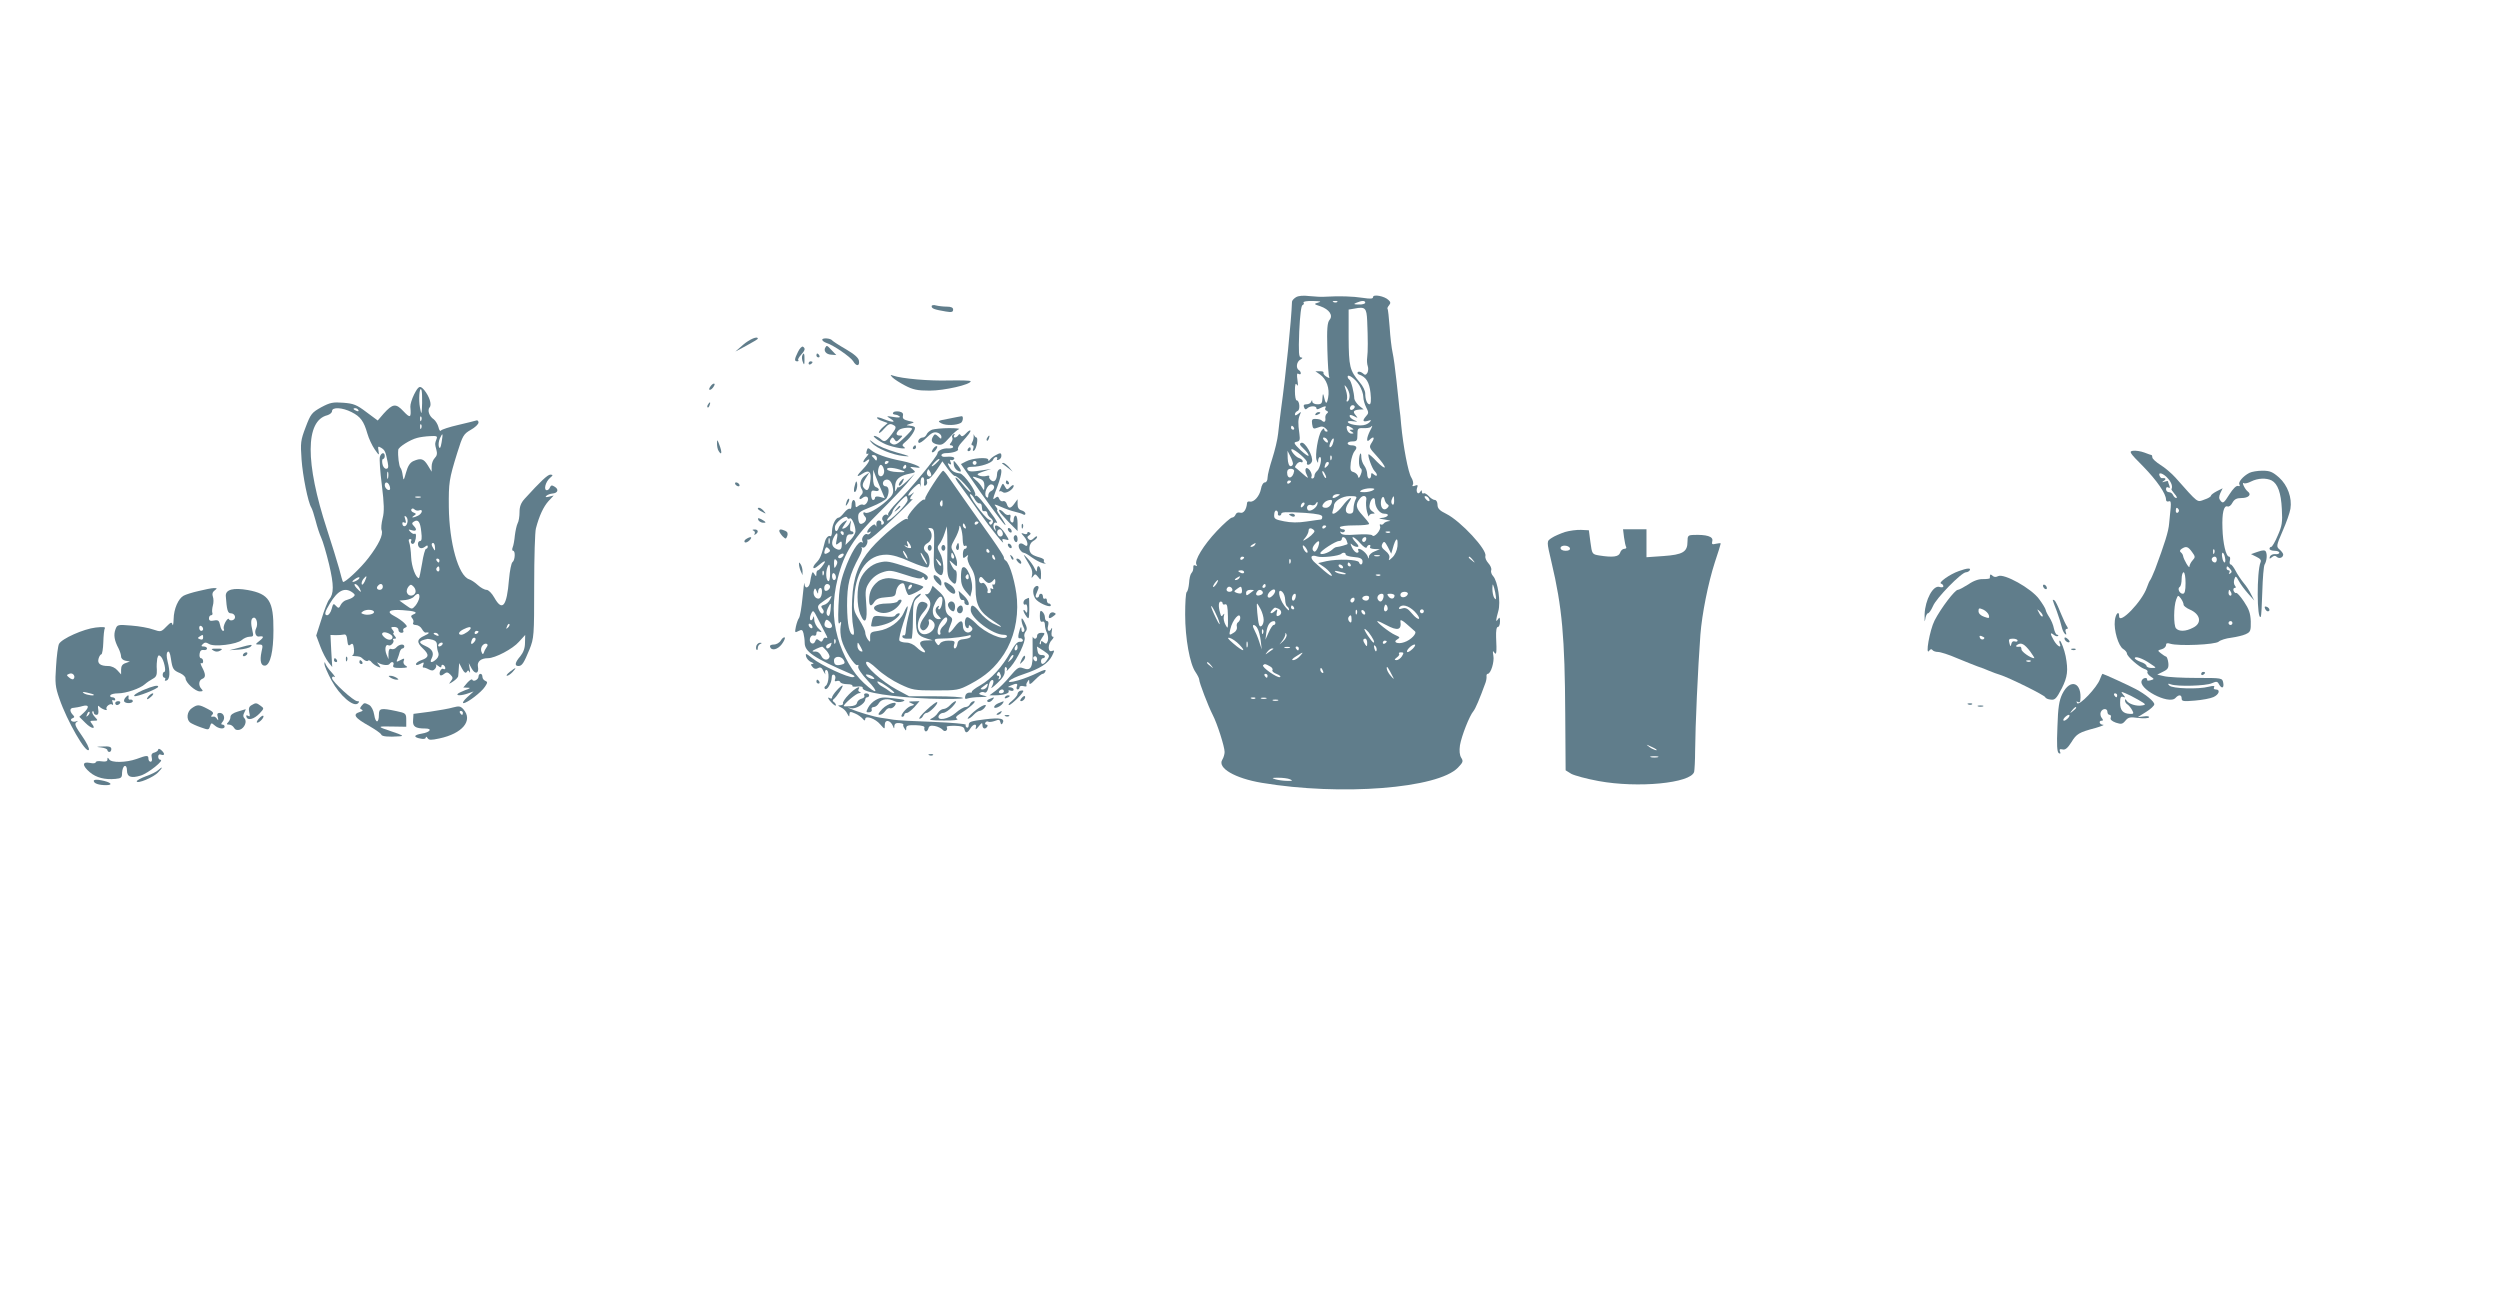 <?xml version="1.0" standalone="no"?>
<!DOCTYPE svg PUBLIC "-//W3C//DTD SVG 20010904//EN"
 "http://www.w3.org/TR/2001/REC-SVG-20010904/DTD/svg10.dtd">
<svg version="1.0" xmlns="http://www.w3.org/2000/svg"
 width="1280pt" height="666pt" viewBox="0 0 1280 666"
 preserveAspectRatio="xMidYMid meet">
<g transform="translate(0,666) scale(0.1,-0.1)"
fill="#607d8b" stroke="none">
<path d="M6635 5138 c-11 -7 -20 -17 -20 -23 -3 -93 -32 -378 -56 -550 -5 -38
-12 -95 -15 -125 -3 -30 -17 -88 -30 -128 -13 -40 -24 -84 -24 -97 0 -15 -6
-25 -14 -25 -8 0 -17 -15 -20 -34 -7 -36 -36 -69 -57 -64 -7 2 -14 -1 -14 -7
-3 -34 -18 -55 -35 -50 -11 3 -20 0 -24 -10 -3 -8 -11 -15 -18 -15 -7 0 -42
-31 -78 -69 -68 -72 -117 -152 -104 -172 4 -8 3 -9 -4 -5 -7 4 -12 2 -12 -3 0
-20 -2 -26 -11 -37 -5 -6 -10 -28 -11 -50 -2 -21 -7 -42 -12 -45 -5 -4 -8 -56
-8 -115 0 -123 24 -254 53 -295 10 -15 19 -32 19 -39 0 -15 46 -135 69 -180
23 -44 61 -163 61 -190 0 -11 -5 -29 -12 -40 -26 -42 65 -95 202 -118 405 -68
903 -29 1005 78 26 27 28 33 16 51 -8 14 -10 35 -6 63 8 48 49 152 69 175 11
14 31 61 62 146 4 11 6 26 5 33 -1 6 2 12 6 12 16 0 35 62 29 93 -4 23 -3 28
4 17 12 -18 14 -3 10 78 -1 32 2 52 9 52 6 0 11 12 11 28 0 21 -2 24 -10 12
-13 -20 -12 -6 1 40 14 46 -2 153 -26 180 -9 9 -13 24 -10 31 3 8 -4 24 -15
36 -11 12 -17 28 -15 36 12 30 -126 179 -200 216 -35 17 -45 28 -45 47 0 13
-6 24 -13 24 -8 0 -22 9 -32 20 -10 11 -22 17 -26 14 -5 -3 -9 1 -9 8 0 10 -2
10 -9 -1 -11 -17 -23 1 -15 23 5 12 2 15 -12 9 -12 -4 -15 -3 -10 6 4 6 0 23
-8 36 -16 24 -42 163 -52 270 -2 28 -6 66 -9 85 -2 19 -9 82 -15 140 -6 58
-15 123 -20 145 -5 22 -12 80 -15 130 -4 49 -8 92 -11 94 -2 2 1 10 8 18 9 11
8 17 -3 27 -20 20 -79 31 -79 15 0 -9 -13 -10 -52 -4 -53 8 -120 10 -188 6
-19 -2 -57 0 -85 3 -33 4 -57 2 -70 -6z m115 -27 c-24 -7 -24 -8 10 -19 46
-16 67 -47 47 -70 -11 -14 -14 -45 -11 -150 2 -73 6 -138 10 -143 3 -6 -3 -5
-14 2 -12 7 -18 17 -16 21 3 4 -5 8 -18 7 l-23 0 23 -16 c34 -24 51 -72 42
-119 -7 -38 -13 -35 -23 11 -3 12 -5 7 -6 -12 -1 -28 -5 -33 -26 -33 -14 0
-25 6 -26 13 0 10 -2 10 -6 0 -2 -7 -13 -13 -24 -13 -13 0 -17 -5 -12 -16 4
-11 9 -12 16 -5 14 14 47 14 47 1 0 -7 6 -7 19 0 24 12 34 13 27 1 -4 -5 0
-12 6 -14 9 -4 10 -8 2 -14 -6 -4 -10 -16 -8 -25 2 -19 -7 -23 -20 -10 -4 4
-18 7 -30 7 -18 1 -21 -4 -18 -26 4 -25 6 -27 30 -18 19 8 29 6 41 -6 10 -10
11 -15 3 -15 -7 0 -12 6 -12 12 0 7 -6 4 -14 -7 -18 -26 -34 -127 -25 -151 7
-17 8 -17 8 -1 1 9 5 17 9 17 13 0 1 -58 -14 -71 -8 -6 -14 -18 -14 -25 0 -8
-5 -14 -11 -14 -5 0 -7 4 -4 10 3 5 0 19 -8 31 -19 26 -32 8 -16 -23 10 -20 7
-19 -22 7 -19 17 -36 31 -38 32 -2 2 2 9 9 18 7 8 16 12 21 9 5 -3 9 -1 9 5 0
5 -9 13 -20 16 -18 6 -49 45 -35 45 15 0 81 -57 77 -68 -6 -18 18 -14 25 5 9
24 -35 103 -54 96 -12 -5 -9 -11 11 -30 14 -13 26 -29 26 -35 0 -7 -18 6 -41
27 -35 34 -37 40 -21 43 17 3 19 9 15 40 -8 56 -7 75 2 97 8 18 7 19 -8 6 -12
-9 -17 -10 -17 -2 0 6 6 14 14 17 14 5 10 54 -5 54 -5 0 -9 21 -9 48 0 34 3
43 10 32 6 -10 7 -3 3 24 -4 28 -3 37 5 32 7 -4 12 -3 12 3 0 5 -4 13 -10 16
-16 10 -12 43 8 54 12 7 13 10 3 11 -11 0 -13 23 -9 132 4 84 10 134 17 136 6
2 9 8 5 13 -3 5 18 9 48 8 39 -1 46 -3 28 -8z m97 3 c-3 -3 -12 -4 -19 -1 -8
3 -5 6 6 6 11 1 17 -2 13 -5z m143 -4 c0 -5 -15 -10 -32 -9 -28 0 -30 2 -13 9
28 12 45 12 45 0z m10 -93 c4 -92 4 -159 0 -187 -2 -14 -1 -34 3 -45 4 -11 2
-26 -2 -34 -8 -12 -12 -13 -25 -1 -9 7 -20 9 -24 5 -4 -4 -1 -10 5 -12 38 -13
54 -40 60 -95 4 -37 2 -58 -5 -58 -12 0 -22 24 -22 55 0 14 -12 39 -28 57 -52
62 -56 80 -57 231 l0 142 30 5 c55 11 62 4 65 -63z m-40 -330 c11 -18 20 -44
20 -58 0 -15 7 -39 15 -55 13 -25 13 -30 0 -44 -21 -24 -18 -32 8 -25 18 6 20
5 10 -6 -16 -16 -40 -21 -80 -14 -40 7 -44 24 -5 18 25 -3 26 -3 5 6 -13 6
-23 15 -23 21 0 7 7 7 23 -1 20 -11 21 -11 8 5 -16 19 -12 26 19 29 l22 1 -24
19 c-12 11 -23 27 -24 36 -1 31 -16 91 -25 97 -5 3 -9 10 -9 15 0 18 41 -12
60 -44z m-50 -53 c0 -13 -4 -26 -10 -29 -6 -3 -7 1 -4 9 3 9 1 30 -5 48 -10
30 -9 31 4 14 8 -11 15 -30 15 -42z m21 -67 c-13 -13 -26 -3 -16 12 3 6 11 8
17 5 6 -4 6 -10 -1 -17z m-306 -97 c3 -5 1 -10 -4 -10 -6 0 -11 5 -11 10 0 6
2 10 4 10 3 0 8 -4 11 -10z m295 0 c13 -9 13 -10 0 -10 -13 0 -13 -1 0 -10 13
-8 13 -10 -1 -10 -9 0 -19 9 -22 20 -6 22 0 25 23 10z m94 -17 c-18 -36 -19
-62 -2 -45 21 21 29 13 12 -13 -16 -25 -15 -26 25 -70 22 -24 41 -50 41 -57 0
-7 -18 6 -40 28 -21 23 -41 40 -43 38 -6 -7 18 -73 31 -86 17 -17 15 -33 -3
-18 -12 10 -15 10 -15 -4 0 -9 -4 -16 -10 -16 -5 0 -10 10 -10 23 0 13 -7 32
-15 43 -8 10 -15 30 -15 43 0 35 -11 19 -12 -19 -1 -18 4 -35 9 -38 7 -5 7
-15 0 -32 -8 -19 -11 -21 -14 -9 -2 10 -13 19 -23 22 -16 4 -18 12 -14 48 3
24 12 51 20 60 16 18 9 29 -18 29 -10 0 -18 5 -18 10 0 6 11 10 25 10 22 0 25
4 25 34 0 32 2 35 30 34 17 -1 33 2 37 5 12 13 12 7 -3 -20z m-219 -44 c11
-17 -1 -21 -15 -4 -8 9 -8 15 -2 15 6 0 14 -5 17 -11z m30 -18 c-3 -12 -10
-21 -15 -21 -5 0 -4 11 2 25 13 29 23 26 13 -4z m-205 -105 c0 -7 -6 -13 -12
-13 -8 0 -14 16 -15 40 l-1 39 14 -27 c8 -15 14 -33 14 -39z m197 22 c-3 -8
-6 -5 -6 6 -1 11 2 17 5 13 3 -3 4 -12 1 -19z m-20 -33 c-15 -16 -19 -13 -11
9 3 9 10 13 15 10 5 -3 3 -11 -4 -19z m-171 -27 c-6 -39 -36 -45 -36 -7 0 12
7 19 19 19 11 0 18 -6 17 -12z m164 -33 c0 -5 -5 -3 -10 5 -5 8 -10 20 -10 25
0 6 5 3 10 -5 5 -8 10 -19 10 -25z m-180 -19 c0 -3 -4 -8 -10 -11 -5 -3 -10
-1 -10 4 0 6 5 11 10 11 6 0 10 -2 10 -4z m420 -46 c-8 -5 -28 -10 -45 -10
-23 0 -27 3 -15 10 8 5 29 10 45 10 23 0 27 -3 15 -10z m-180 -30 c-20 -13
-33 -13 -25 0 3 6 14 10 23 10 15 0 15 -2 2 -10z m90 -19 c-5 -11 -10 -31 -10
-45 0 -19 -5 -26 -20 -26 -24 0 -26 26 -4 58 27 39 -1 23 -32 -18 -29 -39 -62
-55 -50 -24 3 9 6 20 6 25 0 23 42 49 80 49 37 0 40 -2 30 -19z m55 -3 c-2
-13 -1 -39 4 -58 5 -19 9 -29 10 -22 1 6 9 12 18 12 15 0 15 1 -2 13 -13 10
-16 21 -11 40 7 28 26 37 26 12 0 -32 23 -65 47 -65 33 0 19 -20 -15 -22 -17
0 -11 -4 18 -8 25 -4 35 -8 23 -8 -12 -1 -25 -7 -28 -12 -4 -6 -11 -8 -16 -5
-5 3 -6 -1 -3 -10 7 -18 -31 -61 -40 -46 -4 5 -39 7 -80 4 -53 -4 -75 -2 -81
7 -5 8 -4 11 3 6 6 -3 13 -2 17 4 3 5 -1 10 -9 10 -9 0 -16 5 -16 10 0 6 32
10 75 10 41 0 75 3 75 8 0 4 -16 24 -35 45 -34 37 -36 54 -12 85 16 21 38 14
32 -10z m109 -20 c8 -5 8 -10 -1 -19 -16 -16 -33 -3 -33 25 0 29 14 44 19 19
2 -10 8 -21 15 -25z m34 16 c0 -15 -4 -22 -10 -16 -5 5 -6 16 -2 25 9 23 12
21 12 -9z m177 15 c11 -17 -1 -21 -15 -4 -8 9 -8 15 -2 15 6 0 14 -5 17 -11z
m-495 -13 c0 -18 -15 -36 -31 -36 -22 0 -24 11 -7 28 11 11 38 17 38 8z m-148
-28 c-7 -7 -12 -8 -12 -2 0 14 12 26 19 19 2 -3 -1 -11 -7 -17z m72 7 c-9 -21
-41 -38 -49 -25 -9 15 3 30 19 24 8 -3 17 -1 21 5 9 16 15 13 9 -4z m-201 -44
c-2 -6 2 -11 7 -11 6 0 10 4 10 8 0 11 19 12 123 6 65 -5 87 -10 87 -20 0 -8
-3 -14 -7 -14 -5 0 -37 -5 -73 -10 -43 -7 -82 -6 -116 1 -46 9 -52 13 -50 34
0 14 6 23 11 21 6 -2 9 -9 8 -15z m247 -65 c0 -3 -4 -8 -10 -11 -5 -3 -10 -1
-10 4 0 6 5 11 10 11 6 0 10 -2 10 -4z m-60 -26 c0 -8 -27 -33 -50 -45 -11 -6
-10 -3 3 12 9 11 17 27 17 36 0 10 5 14 15 11 8 -4 15 -9 15 -14z m387 -6 c-3
-3 -12 -4 -19 -1 -8 3 -5 6 6 6 11 1 17 -2 13 -5z m-223 -40 c3 -9 6 -17 6
-19 0 -3 -43 -15 -57 -16 -5 0 -15 -6 -23 -14 -20 -17 -60 -29 -60 -17 0 11
78 62 96 62 8 0 14 5 14 10 0 16 17 12 24 -6z m71 -16 c17 -19 30 -27 33 -20
2 7 8 12 13 12 6 0 7 -4 4 -10 -4 -6 6 -10 22 -11 l28 -1 -27 -11 c-16 -6 -28
-18 -29 -26 0 -14 -1 -14 -6 -1 -6 17 -32 40 -46 40 -4 0 -5 -4 -2 -10 3 -5 0
-10 -7 -10 -7 0 -19 12 -26 27 -9 20 -9 24 0 15 7 -7 19 -12 27 -12 10 0 8 7
-9 25 -13 14 -19 25 -13 25 5 0 23 -14 38 -32z m29 17 c-4 -8 -10 -12 -15 -9
-11 6 -2 24 11 24 5 0 7 -7 4 -15z m161 -32 c-2 -21 -13 -45 -26 -57 -18 -17
-21 -18 -16 -4 4 11 -3 24 -19 37 -20 16 -23 24 -16 37 8 15 12 13 28 -17 l17
-34 8 27 c15 56 28 63 24 11z m-406 -3 c-6 -16 -15 -27 -20 -24 -13 7 -11 22
4 39 20 23 27 17 16 -15z m-324 10 c-3 -5 -12 -10 -18 -10 -7 0 -6 4 3 10 19
12 23 12 15 0z m269 -39 c-6 -6 -24 19 -24 34 1 6 7 1 15 -9 8 -11 12 -22 9
-25z m196 -10 c0 -6 19 -11 42 -13 30 -2 42 -8 44 -20 2 -20 -12 -25 -18 -7
-5 15 -110 18 -166 6 l-43 -10 27 -18 c28 -18 60 -60 33 -44 -15 10 -40 31
-75 63 -30 26 -24 45 10 33 21 -8 113 2 124 14 9 8 22 6 22 -4z m173 -8 c-7
-2 -19 -2 -25 0 -7 3 -2 5 12 5 14 0 19 -2 13 -5z m-693 -7 c0 -3 -4 -8 -10
-11 -5 -3 -10 -1 -10 4 0 6 5 11 10 11 6 0 10 -2 10 -4z m1171 -13 c13 -16 12
-17 -3 -4 -10 7 -18 15 -18 17 0 8 8 3 21 -13z m-934 -15 c-3 -8 -6 -5 -6 6
-1 11 2 17 5 13 3 -3 4 -12 1 -19z m308 -8 c3 -5 1 -10 -4 -10 -6 0 -11 5 -11
10 0 6 2 10 4 10 3 0 8 -4 11 -10z m-40 -10 c3 -5 2 -10 -4 -10 -5 0 -13 5
-16 10 -3 6 -2 10 4 10 5 0 13 -4 16 -10z m-505 -30 c0 -5 -7 -7 -15 -4 -8 4
-15 8 -15 10 0 2 7 4 15 4 8 0 15 -4 15 -10z m519 -6 c10 -9 -35 -3 -49 6 -11
8 -7 9 15 4 17 -4 32 -8 34 -10z m178 -10 c-3 -3 -12 -4 -19 -1 -8 3 -5 6 6 6
11 1 17 -2 13 -5z m-722 -14 c-3 -5 -12 -10 -18 -10 -7 0 -6 4 3 10 19 12 23
12 15 0z m-117 -30 c-7 -10 -14 -17 -17 -15 -4 4 18 35 25 35 2 0 -1 -9 -8
-20z m252 -10 c0 -5 -5 -10 -11 -10 -5 0 -7 5 -4 10 3 6 8 10 11 10 2 0 4 -4
4 -10z m1179 -55 c1 -16 -1 -17 -9 -5 -5 8 -9 29 -9 45 1 29 1 29 9 5 4 -14 8
-34 9 -45z m-1349 34 c0 -5 -7 -9 -15 -9 -15 0 -20 12 -9 23 8 8 24 -1 24 -14z
m46 -16 c-3 -3 -13 -2 -23 1 -17 7 -17 8 2 22 18 13 20 13 23 -1 2 -9 1 -19
-2 -22z m164 -8 c-7 -8 -16 -15 -21 -15 -15 0 -10 22 9 36 20 15 29 0 12 -21z
m-101 22 c-2 -1 -12 -9 -21 -16 -15 -12 -18 -11 -18 3 0 10 8 16 22 16 12 0
19 -1 17 -3z m46 -7 c3 -6 -1 -13 -10 -16 -19 -8 -30 0 -20 15 8 14 22 14 30
1z m115 -41 c0 -15 5 -31 10 -34 6 -3 10 -11 10 -18 0 -6 -11 4 -25 23 -28 38
-36 92 -10 70 8 -7 15 -25 15 -41z m628 29 c-7 -19 -38 -22 -38 -4 0 10 9 16
21 16 12 0 19 -5 17 -12z m-575 -18 c-3 -11 -9 -17 -14 -15 -10 7 -1 35 11 35
5 0 6 -9 3 -20z m450 0 c-6 -22 -18 -26 -28 -10 -8 13 3 30 20 30 8 0 11 -7 8
-20z m57 11 c0 -18 -18 -21 -30 -6 -10 13 -9 15 9 15 11 0 21 -4 21 -9z m-130
-9 c0 -14 -11 -21 -26 -15 -8 3 -11 9 -8 14 7 11 34 12 34 1z m-76 -17 c-4 -8
-10 -12 -15 -9 -11 6 -2 24 11 24 5 0 7 -7 4 -15z m-674 -15 c0 -5 6 -7 13 -4
10 3 13 -12 14 -63 1 -63 0 -66 -12 -43 -8 14 -12 34 -9 45 4 14 3 16 -4 7 -7
-11 -11 -8 -15 10 -10 34 -8 58 3 58 6 0 10 -4 10 -10z m195 -30 c8 -16 15
-40 15 -54 0 -27 -18 -45 -24 -24 -6 19 -14 108 -10 108 2 0 10 -13 19 -30z
m649 -2 c-10 -16 -22 -7 -17 13 4 15 8 17 14 8 4 -7 5 -17 3 -21z m-860 -68
c3 -14 -5 -2 -18 25 -14 28 -25 55 -25 60 0 15 36 -56 43 -85z m381 80 c3 -5
1 -10 -4 -10 -6 0 -11 5 -11 10 0 6 2 10 4 10 3 0 8 -4 11 -10z m617 -20 c17
-17 27 -34 23 -38 -4 -4 -20 8 -35 26 -22 27 -33 32 -50 27 -15 -5 -20 -4 -16
4 13 20 47 11 78 -19z m-698 14 c20 -8 21 -30 2 -37 -10 -4 -12 1 -9 16 5 18
3 20 -8 10 -18 -18 -33 -16 -17 2 16 17 13 16 32 9z m403 -26 c-3 -8 -6 -5 -6
6 -1 11 2 17 5 13 3 -3 4 -12 1 -19z m43 1 c0 -6 -4 -7 -10 -4 -5 3 -10 11
-10 16 0 6 5 7 10 4 6 -3 10 -11 10 -16z m300 11 c0 -5 -4 -10 -10 -10 -5 0
-10 5 -10 10 0 6 5 10 10 10 6 0 10 -4 10 -10z m-940 -34 c0 -8 -5 -18 -11
-22 -6 -3 -9 -14 -6 -24 2 -9 -4 -22 -14 -28 -26 -17 -27 -16 -20 16 11 49 51
94 51 58z m570 -8 c0 -16 -3 -19 -11 -11 -6 6 -8 16 -5 22 11 17 16 13 16 -11z
m324 -60 c13 -10 -20 -45 -54 -56 -33 -12 -62 0 -35 15 15 9 13 11 -12 22 -28
12 -103 71 -90 71 4 0 24 -9 44 -20 60 -32 80 -26 73 20 -1 9 11 4 32 -15 18
-16 37 -33 42 -37z m-714 42 c0 -5 -4 -10 -9 -10 -5 0 -16 -17 -25 -37 l-17
-38 5 39 c5 36 18 55 39 56 4 0 7 -4 7 -10z m-91 -29 c6 -10 13 -38 16 -62 l5
-44 -13 40 c-7 22 -19 50 -26 63 -7 13 -8 22 -2 22 6 0 15 -8 20 -19z m28 -23
c-3 -8 -6 -5 -6 6 -1 11 2 17 5 13 3 -3 4 -12 1 -19z m540 5 c22 -29 34 -53
26 -53 -9 1 -55 70 -46 70 3 0 12 -8 20 -17z m-438 -47 c-22 -20 -22 -20 -6 0
9 11 17 27 18 35 0 11 2 11 6 0 3 -7 -5 -23 -18 -35z m-223 -17 c38 -40 18
-36 -31 6 -29 25 -34 32 -19 29 12 -3 35 -19 50 -35z m654 9 c0 -19 -2 -20
-10 -8 -13 19 -13 30 0 30 6 0 10 -10 10 -22z m-613 -20 c-3 -7 -5 -2 -5 12 0
14 2 19 5 13 2 -7 2 -19 0 -25z m713 28 c0 -3 -4 -8 -10 -11 -5 -3 -10 -1 -10
4 0 6 5 11 10 11 6 0 10 -2 10 -4z m-52 -47 c-3 -8 -7 -3 -11 10 -4 17 -3 21
5 13 5 -5 8 -16 6 -23z m185 9 c-13 -12 -25 -19 -28 -16 -8 7 23 38 38 38 6 0
2 -10 -10 -22z m-630 5 c-7 -2 -19 -2 -25 0 -7 3 -2 5 12 5 14 0 19 -2 13 -5z
m47 -3 c0 -5 -2 -10 -4 -10 -3 0 -8 5 -11 10 -3 6 -1 10 4 10 6 0 11 -4 11
-10z m-131 -3 c-2 -1 -13 -9 -24 -17 -19 -14 -19 -14 -6 3 7 9 18 17 24 17 6
0 8 -1 6 -3z m136 -37 c-10 -11 -25 -20 -34 -20 -10 0 -4 8 14 19 39 25 42 25
20 1z m523 0 c-7 -11 -20 -20 -28 -20 -12 1 -12 3 2 14 10 7 15 16 11 19 -3 4
1 7 10 7 15 0 15 -3 5 -20z m-977 -47 c13 -16 12 -17 -3 -4 -10 7 -18 15 -18
17 0 8 8 3 21 -13z m300 -4 c11 -5 17 -14 14 -20 -4 -5 6 -14 22 -20 15 -6 23
-13 16 -16 -14 -5 -95 52 -86 61 8 8 11 8 34 -5z m634 -61 c4 -7 -3 -2 -14 11
-12 13 -21 31 -21 40 0 14 6 6 35 -51z m-361 36 c3 -8 2 -12 -4 -9 -6 3 -10
10 -10 16 0 14 7 11 14 -7z m-284 -24 c0 -5 -2 -10 -4 -10 -3 0 -8 5 -11 10
-3 6 -1 10 4 10 6 0 11 -4 11 -10z m-63 -116 c-3 -3 -12 -4 -19 -1 -8 3 -5 6
6 6 11 1 17 -2 13 -5z m56 -1 c-7 -2 -19 -2 -25 0 -7 3 -2 5 12 5 14 0 19 -2
13 -5z m60 -10 c-7 -2 -19 -2 -25 0 -7 3 -2 5 12 5 14 0 19 -2 13 -5z m62
-403 c16 -7 13 -9 -15 -8 -19 0 -46 4 -60 8 -21 7 -19 8 15 8 22 0 49 -3 60
-8z"/>
<path d="M6735 4540 c-3 -6 1 -7 9 -4 18 7 21 14 7 14 -6 0 -13 -4 -16 -10z"/>
<path d="M6600 4026 c0 -2 7 -6 15 -10 8 -3 15 -1 15 4 0 6 -7 10 -15 10 -8 0
-15 -2 -15 -4z"/>
<path d="M4770 5092 c0 -12 14 -17 73 -27 29 -5 37 -3 37 10 0 10 -10 15 -32
15 -18 0 -43 3 -55 6 -13 4 -23 2 -23 -4z"/>
<path d="M3805 4895 l-40 -35 58 31 c31 17 57 32 57 35 0 15 -41 -2 -75 -31z"/>
<path d="M4210 4921 c0 -6 10 -13 22 -17 35 -11 122 -71 136 -93 16 -28 34
-27 30 1 -2 16 -23 34 -67 60 -35 20 -67 41 -70 45 -9 12 -51 14 -51 4z"/>
<path d="M4086 4859 c-19 -38 -20 -49 -4 -49 6 0 9 3 5 6 -3 3 3 15 14 27 21
23 24 33 10 42 -5 3 -17 -9 -25 -26z"/>
<path d="M4226 4881 c-11 -17 4 -36 30 -37 l26 -2 -23 24 c-25 27 -26 27 -33
15z"/>
<path d="M4107 4838 c-2 -7 -1 -22 4 -33 6 -16 8 -14 8 13 1 33 -4 41 -12 20z"/>
<path d="M4180 4840 c0 -5 5 -10 11 -10 5 0 7 5 4 10 -3 6 -8 10 -11 10 -2 0
-4 -4 -4 -10z"/>
<path d="M4140 4799 c0 -5 5 -7 10 -4 6 3 10 8 10 11 0 2 -4 4 -10 4 -5 0 -10
-5 -10 -11z"/>
<path d="M4570 4727 c8 -8 37 -27 64 -41 40 -21 63 -26 126 -26 75 0 210 31
210 48 0 4 -50 5 -112 4 -99 -3 -240 9 -286 25 -15 5 -15 4 -2 -10z"/>
<path d="M3640 4685 c-7 -9 -11 -18 -8 -20 3 -3 11 1 18 10 7 9 11 18 8 20 -3
3 -11 -1 -18 -10z"/>
<path d="M2120 4640 c-11 -22 -20 -51 -19 -63 5 -57 0 -60 -35 -23 -39 42 -55
40 -102 -12 l-30 -35 -58 43 c-50 38 -66 44 -119 48 -52 4 -67 1 -112 -23 -48
-27 -54 -33 -80 -102 -26 -68 -27 -80 -21 -166 6 -84 33 -219 50 -246 4 -6 14
-36 22 -67 8 -32 21 -71 29 -88 8 -17 26 -78 40 -136 25 -106 25 -150 0 -180
-7 -8 -25 -53 -39 -100 l-27 -84 21 -56 c11 -30 30 -66 41 -80 l20 -25 -5 82
-4 82 27 -1 c14 0 33 1 41 3 11 3 16 -6 18 -29 3 -26 6 -31 17 -22 10 8 14 4
17 -20 2 -16 0 -32 -6 -34 -6 -2 -3 -5 7 -5 30 -2 32 -2 48 -17 9 -8 19 -11
23 -7 4 5 13 1 19 -8 7 -8 21 -18 31 -22 17 -7 17 -6 5 10 -9 11 -10 14 -2 9
21 -12 52 -15 58 -5 10 15 25 10 19 -6 -5 -12 3 -15 37 -15 34 1 40 3 27 11
-10 5 -15 16 -11 25 5 14 3 15 -17 4 -21 -11 -22 -10 -15 6 4 11 10 27 12 37
3 9 9 17 14 17 5 0 9 5 9 10 0 15 -26 12 -40 -4 -6 -8 -18 -12 -26 -9 -10 4
-14 -3 -15 -23 l0 -29 -10 24 c-11 27 -5 56 10 47 11 -7 33 18 24 27 -3 4 -1
7 7 7 10 0 10 3 0 15 -7 8 -9 15 -5 15 4 0 2 7 -5 15 -10 13 -9 15 9 15 12 0
21 -6 21 -15 0 -8 7 -15 16 -15 8 0 12 5 9 10 -3 6 0 13 9 16 12 5 12 8 -4 24
-11 11 -33 26 -50 35 -45 23 -28 36 41 31 65 -4 82 -12 55 -22 -12 -5 -14 -10
-5 -20 6 -7 8 -18 4 -24 -3 -5 3 -10 14 -10 11 0 25 -9 31 -20 6 -11 14 -19
18 -19 25 4 22 -4 -5 -16 -39 -17 -41 -34 -8 -65 33 -31 32 -46 -5 -59 -16 -5
-30 -15 -30 -21 0 -7 6 -7 22 1 18 10 20 9 15 -5 -4 -9 -3 -15 1 -14 4 1 16
-3 27 -9 15 -8 23 -8 32 2 6 7 9 17 5 21 -4 5 1 2 11 -5 12 -10 17 -10 17 -2
0 7 5 9 10 6 6 -3 10 -11 10 -16 0 -6 -5 -7 -10 -4 -11 7 -26 -22 -16 -32 3
-3 12 0 20 7 13 10 19 9 32 -4 14 -14 14 -19 2 -34 -12 -16 -11 -16 12 -1 14
9 26 22 26 28 1 6 2 23 3 39 l2 27 15 -29 c11 -20 18 -25 24 -16 6 10 9 9 14
-1 3 -8 4 0 1 16 l-5 30 15 -28 c18 -32 39 -26 32 10 -5 26 16 43 51 43 37 0
128 48 159 84 l32 35 -1 -40 c0 -27 -8 -49 -24 -69 -27 -31 -31 -50 -10 -50
19 0 28 15 57 85 23 58 24 69 24 325 0 146 4 279 9 295 17 65 39 111 64 139
l27 29 -24 -6 c-16 -4 -21 -3 -14 4 6 6 20 11 31 12 28 2 35 21 12 35 -14 9
-19 8 -24 -3 -3 -8 -10 -15 -16 -15 -18 0 -7 43 15 62 17 15 18 17 3 18 -14 0
-50 -34 -132 -124 -19 -21 -26 -40 -26 -68 0 -22 -4 -48 -10 -58 -5 -10 -11
-38 -14 -62 -2 -23 -7 -51 -11 -60 -4 -10 -3 -18 2 -18 13 0 10 -49 -3 -58 -6
-4 -14 -44 -18 -89 -11 -138 -34 -166 -75 -93 -13 23 -30 40 -40 40 -10 0 -30
11 -44 24 -15 14 -35 27 -45 30 -55 18 -102 186 -104 371 -1 123 1 141 43 276
28 90 33 97 69 118 22 12 40 29 40 38 0 8 -6 13 -12 10 -7 -2 -49 -13 -93 -23
-44 -10 -83 -23 -87 -28 -4 -6 -10 2 -13 17 -4 15 -15 33 -24 40 -24 16 -34
47 -21 62 12 14 -2 56 -28 88 -22 25 -29 22 -52 -23z m41 -11 c1 -19 0 -47 -1
-64 -2 -28 -3 -27 -10 10 -7 36 -3 101 6 92 3 -2 5 -19 5 -38z m-361 -79 c46
-23 63 -47 81 -110 7 -25 24 -61 37 -80 23 -33 24 -34 20 -8 -4 23 -3 25 14
15 19 -12 22 -19 33 -74 5 -25 3 -33 -8 -33 -8 0 -17 11 -19 25 -3 14 -1 25 3
25 5 0 9 7 9 15 0 21 -18 19 -25 -4 -3 -10 1 -75 10 -144 12 -99 13 -136 4
-171 -6 -25 -9 -53 -5 -61 9 -23 -15 -73 -67 -141 -40 -53 -124 -131 -131
-123 -2 2 -11 33 -20 69 -10 36 -38 126 -62 200 -112 342 -111 556 2 584 13 4
24 13 24 21 0 22 53 19 100 -5z m35 10 c3 -6 -1 -7 -9 -4 -18 7 -21 14 -7 14
6 0 13 -4 16 -10z m322 -52 c-3 -8 -6 -5 -6 6 -1 11 2 17 5 13 3 -3 4 -12 1
-19z m0 -40 c-3 -8 -6 -5 -6 6 -1 11 2 17 5 13 3 -3 4 -12 1 -19z m104 -73
c-5 -29 -9 -35 -14 -22 -3 9 -1 28 5 42 15 33 17 28 9 -20z m-26 17 c-9 -24
-9 -24 -1 -54 6 -20 3 -32 -8 -43 -9 -9 -16 -28 -16 -43 l0 -27 -20 33 c-21
34 -35 38 -74 21 -17 -8 -28 -25 -37 -58 -12 -43 -13 -44 -17 -16 -2 17 -7 35
-12 40 -7 9 -14 61 -11 92 1 14 61 52 97 61 14 4 43 8 66 9 34 2 39 0 33 -15z
m-248 -199 c-3 -10 -5 -4 -5 12 0 17 2 24 5 18 2 -7 2 -21 0 -30z m7 -39 c4
-9 4 -19 2 -21 -8 -8 -26 8 -26 23 0 19 16 18 24 -2z m159 -61 c-7 -2 -19 -2
-25 0 -7 3 -2 5 12 5 14 0 19 -2 13 -5z m-7 -66 c21 8 17 -15 -5 -27 -24 -12
-41 -13 -21 0 12 8 12 10 -3 16 -9 3 -14 11 -11 16 4 6 10 6 16 0 6 -6 17 -8
24 -5z m-61 -66 c-6 -21 -25 -20 -25 0 0 6 5 7 11 3 8 -4 9 1 4 17 -6 19 -5
21 5 13 7 -7 9 -21 5 -33z m72 -45 c4 -31 2 -46 -6 -46 -14 0 -15 -27 -1 -35
6 -4 17 -1 25 5 11 9 15 9 15 1 0 -6 -4 -11 -9 -11 -4 0 -14 -34 -20 -75 -7
-41 -14 -75 -16 -75 -16 0 -38 59 -40 108 -1 31 -6 65 -10 75 -4 10 -3 17 5
17 6 0 9 -4 5 -9 -3 -5 -1 -12 4 -15 5 -3 12 1 15 10 8 22 8 46 -1 41 -5 -3
-14 2 -22 10 -12 13 -11 14 8 8 23 -7 28 4 9 23 -10 10 -10 15 2 22 21 13 32
-2 37 -54z m70 -78 c2 -18 0 -20 -7 -8 -12 18 -13 30 -2 30 4 0 9 -10 9 -22z
m23 -68 c0 -5 -2 -10 -4 -10 -3 0 -8 5 -11 10 -3 6 -1 10 4 10 6 0 11 -4 11
-10z m0 -46 c0 -8 -5 -12 -10 -9 -6 4 -8 11 -5 16 9 14 15 11 15 -7z m-420
-54 c-24 -15 -36 -11 -14 4 10 8 21 12 24 10 2 -3 -2 -9 -10 -14z m38 -6 c-7
-15 -14 -21 -16 -15 -2 7 2 18 8 26 18 22 21 18 8 -11z m-28 -34 c6 -11 9 -20
7 -20 -2 0 -12 9 -22 20 -10 11 -13 20 -7 20 6 0 16 -9 22 -20z m120 5 c0 -8
-7 -15 -15 -15 -16 0 -20 12 -8 23 11 12 23 8 23 -8z m167 -29 c-8 -20 -36
-21 -43 -1 -4 8 0 22 7 31 11 13 14 13 27 0 8 -8 12 -22 9 -30z m-323 1 c15
-11 15 -15 4 -24 -7 -6 -22 -12 -33 -15 -11 -2 -24 -13 -30 -24 -9 -19 -12
-20 -25 -6 -12 14 -15 12 -22 -16 -5 -18 -15 -32 -23 -32 -16 0 -12 18 14 60
40 67 76 85 115 57z m343 -27 c-2 -12 -11 -30 -20 -41 -18 -20 -18 -20 -50 3
l-32 23 32 3 c17 2 37 10 43 18 18 20 30 17 27 -6z m-232 -74 c0 -11 -35 -18
-55 -10 -13 4 -13 6 0 15 18 11 55 8 55 -5z m686 -79 c-10 -9 -11 -8 -5 6 3
10 9 15 12 12 3 -3 0 -11 -7 -18z m-191 -3 c0 -10 -33 -33 -47 -34 -21 0 -15
16 10 28 26 13 37 14 37 6z m-400 -46 c0 -17 -23 -18 -41 -2 -14 12 -16 20 -8
25 12 7 49 -10 49 -23z m440 28 c0 -3 -4 -8 -10 -11 -5 -3 -10 -1 -10 4 0 6 5
11 10 11 6 0 10 -2 10 -4z m-205 -16 c3 -6 -1 -7 -9 -4 -18 7 -21 14 -7 14 6
0 13 -4 16 -10z m184 -36 c-15 -18 -22 -13 -13 10 3 9 10 13 16 10 5 -3 4 -12
-3 -20z m-213 10 c14 -4 22 -13 21 -27 0 -12 3 -29 7 -38 4 -10 1 -23 -9 -33
-23 -22 -38 -21 -25 3 14 27 4 48 -31 63 -40 18 -37 27 11 37 3 0 15 -2 26 -5z
m49 -24 c-3 -5 -11 -10 -16 -10 -6 0 -7 5 -4 10 3 6 11 10 16 10 6 0 7 -4 4
-10z m227 -13 c-5 -7 -12 -19 -14 -27 -5 -12 -7 -12 -13 3 -4 10 -2 24 5 32
14 17 36 9 22 -8z"/>
<path d="M3625 4589 c-4 -6 -5 -12 -2 -15 2 -3 7 2 10 11 7 17 1 20 -8 4z"/>
<path d="M4574 4549 c-5 -9 -3 -10 15 -13 5 0 13 -5 18 -9 4 -5 -10 -6 -32 -2
-39 6 -39 6 -15 -9 32 -20 10 -20 -35 -2 -19 8 -35 12 -35 7 0 -4 12 -12 28
-17 l27 -10 -22 -19 c-13 -11 -23 -24 -23 -30 0 -5 12 2 25 18 26 29 33 31 54
18 11 -7 8 -16 -14 -45 -30 -39 -37 -42 -57 -23 -7 6 -20 13 -28 15 -22 4 18
-27 55 -43 41 -17 115 -29 95 -15 -13 9 -12 13 6 28 28 23 56 67 47 75 -3 4
-16 7 -27 8 -18 1 -18 2 4 9 25 8 24 8 -8 15 -25 6 -32 12 -29 25 3 13 -2 19
-19 23 -14 2 -27 0 -30 -4z m96 -85 c0 -4 -18 -24 -41 -46 -32 -31 -45 -38
-60 -32 -14 7 -16 13 -9 24 9 13 11 13 20 0 8 -13 11 -13 27 3 16 16 16 17 0
17 -20 0 -22 11 -5 28 12 12 68 17 68 6z"/>
<path d="M4856 4516 c-56 -10 -58 -12 -35 -24 23 -12 77 -10 99 3 11 7 14 36
3 34 -5 -1 -35 -6 -67 -13z"/>
<path d="M4772 4460 c-12 -5 -25 -16 -28 -25 -4 -8 -12 -15 -19 -15 -16 0 -30
-19 -21 -27 4 -4 22 8 40 26 25 25 39 31 55 26 12 -3 21 -13 21 -21 0 -13 -2
-13 -16 1 -14 13 -19 14 -25 3 -15 -23 -10 -36 18 -43 24 -6 33 -1 63 33 19
22 42 42 50 45 8 2 -14 5 -50 5 -36 0 -75 -4 -88 -8z"/>
<path d="M4945 4440 c-13 -14 -21 -17 -26 -9 -5 8 -8 8 -13 0 -4 -6 -12 -11
-17 -11 -6 0 -7 5 -3 12 4 7 3 8 -5 4 -6 -4 -9 -12 -5 -17 3 -5 0 -16 -6 -24
-9 -11 -9 -15 -1 -15 6 0 11 -4 11 -9 0 -4 -10 -7 -22 -7 -28 3 -58 -11 -58
-25 0 -15 -140 -185 -204 -248 -30 -30 -52 -59 -49 -65 3 -6 3 -8 -2 -4 -14
13 -37 -13 -25 -27 8 -9 8 -15 0 -20 -6 -4 -9 -1 -8 7 2 7 -4 13 -12 13 -9 0
-14 -8 -13 -20 1 -11 0 -14 -3 -7 -5 10 -10 9 -25 -4 -21 -19 -26 -40 -7 -28
7 4 8 3 4 -5 -4 -6 -11 -9 -16 -6 -12 7 -33 -22 -24 -36 4 -8 3 -9 -4 -5 -16
10 -57 -57 -88 -144 -21 -58 -28 -98 -31 -180 -3 -75 -1 -101 6 -90 8 11 10 8
5 -16 -3 -17 -1 -48 5 -70 13 -50 68 -137 81 -129 5 3 7 0 4 -8 -3 -8 17 -38
48 -71 62 -65 49 -76 -18 -14 -59 55 -107 138 -135 235 -27 97 -27 192 0 301
33 132 83 211 216 342 53 52 115 118 138 145 l41 50 -42 -40 c-23 -21 -42 -35
-43 -30 0 6 -4 1 -9 -10 -6 -16 -8 -13 -7 13 0 37 21 56 75 67 31 6 32 8 15
22 -17 13 -16 14 12 10 58 -10 -1 20 -68 33 -74 14 -136 36 -158 56 -15 13
-17 12 -22 -6 -3 -13 -1 -18 6 -13 7 3 4 -3 -5 -14 -22 -24 -24 -40 -3 -23 28
23 16 -8 -15 -40 -37 -38 -38 -48 -4 -25 35 23 48 8 39 -44 -7 -43 -15 -50
-33 -28 -8 10 -6 22 9 46 l20 32 -24 -17 c-23 -18 -29 -48 -13 -72 5 -8 4 -18
-3 -25 -16 -16 -13 -31 4 -17 21 17 38 4 25 -21 -6 -11 -15 -17 -21 -13 -5 3
-16 0 -24 -6 -12 -10 -15 -9 -15 9 0 11 -4 21 -10 21 -5 0 -10 -12 -10 -26 0
-14 -4 -23 -9 -19 -5 3 -18 -6 -29 -20 -11 -14 -23 -25 -27 -25 -16 0 -34 -36
-35 -68 0 -18 -4 -31 -9 -27 -9 5 -23 -9 -28 -30 -16 -66 -24 -86 -42 -104
-26 -26 -20 -42 6 -19 35 30 47 32 27 5 -10 -15 -22 -27 -26 -27 -5 0 -8 -8
-8 -17 0 -15 -2 -16 -10 -3 -8 13 -10 13 -14 0 -3 -8 -6 -26 -8 -39 -4 -32
-28 -40 -29 -9 -1 13 -5 -19 -10 -71 -5 -51 -13 -98 -18 -105 -5 -6 -12 -26
-16 -44 -6 -31 -6 -33 13 -23 17 9 21 7 26 -12 3 -12 6 -34 6 -48 0 -46 46
-77 235 -159 22 -10 26 -14 13 -17 -22 -5 -163 60 -209 97 -33 26 -36 27 -32
9 3 -11 15 -25 27 -29 11 -5 15 -9 7 -9 -11 -1 -11 -4 -1 -16 8 -10 17 -12 28
-6 13 7 20 3 29 -17 8 -15 11 -19 8 -9 -2 9 0 17 5 17 18 0 15 -71 -3 -82 -6
-4 -8 -10 -3 -15 4 -4 13 1 19 12 12 21 14 26 16 51 0 8 6 12 12 9 6 -4 8 -14
5 -22 -4 -10 -2 -13 8 -10 8 3 16 1 18 -5 2 -6 18 -11 36 -11 17 0 29 -4 26
-8 -2 -5 9 -6 25 -4 19 2 30 -1 28 -8 -4 -22 160 -47 341 -54 99 -3 172 -2
172 3 0 5 -62 9 -138 9 l-137 0 -65 35 c-74 40 -166 123 -155 140 4 7 24 -5
56 -35 27 -26 80 -61 117 -78 63 -30 73 -32 182 -32 110 0 118 1 177 32 81 43
128 85 174 155 49 77 73 176 66 277 -5 76 -37 189 -58 201 -6 4 -10 11 -9 15
2 4 -26 47 -61 97 -65 91 -181 256 -222 315 -12 18 -25 33 -28 33 -9 0 -95
-133 -92 -142 2 -4 -1 -7 -6 -6 -14 4 -91 -84 -84 -95 3 -6 2 -7 -4 -4 -13 8
-128 -87 -183 -151 -65 -75 -92 -148 -97 -262 -3 -52 0 -114 5 -137 5 -24 6
-43 1 -43 -20 0 -31 50 -32 149 0 110 12 158 63 252 11 20 16 40 12 44 -4 5
-2 5 4 2 11 -7 29 19 25 36 -1 5 2 6 6 4 5 -3 60 45 123 105 63 60 109 107
103 103 -7 -3 -13 -2 -13 2 0 5 6 15 13 23 10 12 9 12 -5 1 -29 -22 -20 2 11
32 26 24 30 25 34 10 2 -10 3 -6 1 9 -2 15 1 30 6 33 10 6 14 -8 11 -34 -2 -7
3 -10 9 -6 6 4 9 13 6 21 -3 8 0 13 6 11 6 -1 25 19 42 44 l31 47 28 -39 c16
-21 32 -38 37 -36 5 1 27 -17 48 -40 22 -24 36 -43 31 -43 -4 0 -23 18 -40 40
-41 51 -52 44 -12 -7 16 -21 59 -81 95 -133 61 -87 139 -184 122 -151 -5 11
-2 13 14 9 21 -6 21 -5 -2 31 -25 39 -60 56 -50 24 5 -14 4 -15 -4 -4 -12 17
-4 43 11 34 6 -4 0 9 -13 28 -58 83 -88 118 -95 111 -5 -4 -5 -2 -2 4 8 15
-57 107 -78 110 -30 4 -44 13 -55 35 -10 17 -9 20 1 14 9 -6 11 -3 6 9 -4 9
-3 14 2 11 5 -3 12 -1 16 5 6 10 -13 14 -47 11 -10 -1 -18 3 -18 8 0 6 10 11
23 11 34 0 67 11 62 20 -3 5 5 20 17 33 38 42 50 58 46 63 -3 2 -13 -5 -23
-16z m-455 -127 c0 -10 -4 -14 -8 -8 -4 6 -11 13 -16 18 -5 4 -2 7 7 7 10 0
17 -8 17 -17z m320 -6 c0 -2 -9 -12 -20 -22 -24 -21 -27 -14 -4 9 15 15 24 20
24 13z m-260 -11 c0 -3 -4 -8 -10 -11 -5 -3 -10 -1 -10 4 0 6 5 11 10 11 6 0
10 -2 10 -4z m-25 -37 c8 -24 -10 -48 -25 -33 -10 10 -2 54 10 54 5 0 12 -9
15 -21z m115 11 c0 -5 -5 -10 -11 -10 -5 0 -7 5 -4 10 3 6 8 10 11 10 2 0 4
-4 4 -10z m-15 -21 c14 -6 4 -8 -29 -6 -29 1 -51 7 -54 14 -4 13 42 9 83 -8z
m142 -26 c-11 -10 -26 8 -20 23 5 15 7 14 15 -1 6 -9 7 -19 5 -22z m-253 -76
l16 -38 -25 7 c-15 4 -25 2 -25 -5 0 -6 -4 -11 -10 -11 -5 0 -10 12 -10 26 0
21 4 25 20 21 23 -6 27 11 5 19 -10 4 -15 20 -15 48 l1 41 13 -35 c7 -19 21
-52 30 -73z m58 12 c4 -25 -2 -36 -33 -64 -45 -40 -96 -68 -109 -60 -13 8 -13
-8 0 -21 11 -11 0 -31 -19 -36 -10 -2 -15 7 -17 28 -1 30 1 33 67 59 38 15 74
35 79 45 15 28 12 60 -5 60 -18 0 -20 26 -2 33 19 7 34 -10 39 -44z m418 -54
c7 -13 18 -23 23 -22 6 1 12 -4 13 -10 1 -7 2 -17 3 -23 0 -5 6 -9 13 -7 7 1
12 -3 13 -10 0 -7 8 -18 17 -25 12 -9 15 -18 9 -27 -6 -9 -11 -10 -15 -2 -4 6
-1 11 6 12 7 0 3 4 -9 9 -22 9 -111 130 -95 130 5 0 15 -11 22 -25z m-343 -5
c2 -18 -95 -115 -105 -105 -2 2 3 11 12 20 9 9 16 21 16 27 0 11 60 78 70 78
3 0 6 -9 7 -20z m179 -20 c0 -12 -4 -16 -9 -11 -5 5 -6 14 -3 20 10 15 12 14
12 -9z m-475 -74 c10 6 29 -37 29 -66 0 -11 -12 -31 -26 -45 l-25 -25 3 27 c2
19 8 28 21 27 9 -1 17 2 17 7 0 5 -5 9 -11 9 -7 0 -8 12 -5 33 5 25 4 27 -3
11 -5 -12 -17 -24 -26 -28 -16 -6 -17 -5 -1 19 17 25 17 25 -4 13 -11 -7 -23
-21 -26 -30 -8 -25 -21 -22 -19 4 2 24 57 65 63 48 2 -6 8 -8 13 -4z m659 -20
c0 -3 -4 -8 -10 -11 -5 -3 -10 -1 -10 4 0 6 5 11 10 11 6 0 10 -2 10 -4z m-66
-22 c3 -8 2 -12 -4 -9 -6 3 -10 10 -10 16 0 14 7 11 14 -7z m-15 -67 c1 -23 5
-36 11 -32 6 3 10 1 10 -4 0 -6 -4 -11 -10 -11 -5 0 -10 -12 -10 -26 0 -23 2
-25 15 -14 13 11 14 10 9 -3 -3 -9 4 -33 18 -54 18 -30 23 -52 23 -108 0 -83
21 -120 93 -166 52 -33 49 -38 -6 -10 -20 11 -50 36 -65 55 -32 42 -47 46 -47
13 0 -42 113 -127 168 -127 13 0 20 -4 17 -10 -14 -23 -113 20 -159 69 -17 17
-36 31 -43 31 -15 0 -18 -46 -3 -55 6 -3 10 -1 10 6 0 10 3 10 12 1 9 -9 9
-15 1 -23 -18 -18 -43 -2 -43 26 0 33 -14 32 -42 -5 -30 -41 -41 -38 -23 6 14
35 14 38 -5 51 -14 10 -20 25 -20 54 0 32 -6 46 -32 70 l-33 30 -10 -24 c-6
-14 -16 -22 -24 -19 -7 2 -4 -5 7 -16 24 -24 20 -52 -14 -99 -26 -35 -30 -58
-12 -69 14 -9 40 25 34 43 -7 17 9 16 23 -1 17 -20 -2 -54 -35 -62 -49 -12
-61 58 -19 108 29 34 31 46 10 54 -31 12 -45 -15 -45 -86 0 -73 7 -85 57 -100
l28 -8 -32 -1 c-36 -1 -42 -15 -16 -43 25 -28 -4 -22 -33 7 -15 15 -36 25 -54
25 -16 0 -32 5 -35 10 -4 6 6 47 20 91 29 85 30 113 2 51 -20 -45 -75 -84
-130 -92 -38 -5 -42 -8 -42 -33 1 -26 0 -27 -12 -11 -7 10 -13 26 -13 36 0 9
-14 39 -31 65 -29 46 -30 52 -25 121 11 134 70 212 164 212 30 0 71 -12 123
-36 44 -19 84 -32 89 -29 15 9 12 61 -5 75 -21 17 -19 37 5 50 22 12 27 49 9
67 -9 9 -7 11 7 9 17 -3 19 -12 16 -105 -3 -86 -1 -105 13 -121 10 -11 22 -17
26 -14 15 9 10 81 -8 112 -15 26 -15 32 -3 47 8 10 20 34 26 54 l12 36 2 -45
c1 -25 1 -82 0 -128 -1 -67 2 -87 16 -103 24 -27 30 -24 32 16 2 19 -1 35 -6
35 -5 0 -14 12 -21 27 -13 28 -13 28 8 9 21 -19 21 -19 21 3 0 13 -8 36 -17
52 -16 27 -16 30 5 68 12 21 22 47 23 57 1 36 18 -17 18 -59z m204 38 c8 -19
-13 -31 -23 -14 -9 14 -4 29 10 29 4 0 10 -7 13 -15z m-813 -5 c0 -5 -2 -10
-4 -10 -3 0 -8 5 -11 10 -3 6 -1 10 4 10 6 0 11 -4 11 -10z m-36 -32 c-6 -29
-5 -31 10 -19 14 12 16 11 16 -6 0 -27 -9 -34 -31 -22 -21 11 -24 31 -9 60 16
29 22 23 14 -13z m-37 -20 c-3 -7 -5 -2 -5 12 0 14 2 19 5 13 2 -7 2 -19 0
-25z m413 -7 c7 -15 7 -19 -5 -17 -8 1 -18 6 -22 11 -5 4 -2 5 6 0 11 -6 13
-4 8 8 -9 23 0 21 13 -2z m-420 -41 c-18 -11 -24 -6 -16 16 5 14 9 15 19 5 9
-9 9 -14 -3 -21z m825 10 c3 -5 1 -10 -4 -10 -6 0 -11 5 -11 10 0 6 2 10 4 10
3 0 8 -4 11 -10z m-425 -20 c6 -11 8 -20 6 -20 -3 0 -10 9 -16 20 -6 11 -8 20
-6 20 3 0 10 -9 16 -20z m-328 -12 c-6 -6 -15 -8 -19 -4 -4 4 -1 11 7 16 19
12 27 3 12 -12z m423 -8 c9 -16 13 -30 11 -30 -3 0 -12 14 -21 30 -9 17 -13
30 -11 30 3 0 12 -13 21 -30z m149 15 c3 -8 1 -15 -4 -15 -6 0 -10 7 -10 15 0
8 2 15 4 15 2 0 6 -7 10 -15z m210 -11 c3 -8 2 -12 -4 -9 -6 3 -10 10 -10 16
0 14 7 11 14 -7z m-813 -41 c-9 -16 -10 -14 -11 12 0 21 3 26 11 18 8 -8 8
-16 0 -30z m537 1 c-4 -3 -12 5 -18 18 -12 22 -12 22 6 6 10 -10 15 -20 12
-24z m-568 -40 c0 -27 -4 -43 -10 -39 -11 7 -13 45 -4 69 10 26 14 18 14 -30z
m-33 -6 c-3 -8 -6 -5 -6 6 -1 11 2 17 5 13 3 -3 4 -12 1 -19z m63 -14 c0 -8
-4 -14 -10 -14 -5 0 -10 9 -10 21 0 11 5 17 10 14 6 -3 10 -13 10 -21z m783
-29 c7 0 17 6 22 13 9 11 11 9 11 -7 0 -11 -5 -17 -10 -14 -5 4 -7 -1 -3 -11
5 -11 3 -15 -5 -10 -7 5 -9 2 -6 -8 4 -8 0 -15 -8 -15 -7 0 -11 4 -8 8 7 12
-15 51 -26 44 -12 -7 -23 12 -14 27 5 7 11 5 21 -8 8 -10 19 -19 26 -19z
m-813 -19 c0 -8 -7 -16 -15 -20 -10 -4 -15 1 -15 14 0 11 7 20 15 20 8 0 15
-6 15 -14z m-61 -23 c1 9 6 17 12 17 6 0 9 -12 7 -27 -2 -17 -9 -28 -18 -28
-18 0 -30 24 -22 44 4 11 7 10 13 -5 7 -17 8 -17 8 -1z m60 -44 c-6 -12 -20
-24 -30 -26 -16 -4 -17 -8 -8 -20 7 -8 9 -17 3 -23 -5 -5 -14 1 -20 15 -11 22
-8 26 25 49 45 31 44 31 30 5z m574 -21 c-3 -16 -10 -28 -15 -28 -5 0 -6 5 -2
12 4 7 3 8 -4 4 -17 -10 -15 -32 4 -50 14 -14 14 -16 0 -16 -25 0 -38 34 -25
67 22 58 53 66 42 11z m-571 -34 c-3 -25 -8 -32 -15 -25 -7 7 -7 18 1 36 16
34 19 32 14 -11z m-23 -123 c8 -14 9 -21 2 -17 -6 4 -14 0 -17 -9 -5 -12 -10
-13 -20 -4 -11 9 -15 8 -20 -4 -8 -23 -33 -10 -27 14 3 12 11 18 19 15 8 -3
14 1 14 10 0 11 5 14 18 9 12 -4 11 -1 -5 15 -13 11 -24 33 -24 48 -1 17 -3
21 -6 9 -2 -9 -9 -15 -13 -12 -5 3 -4 17 2 30 11 24 12 24 38 -28 14 -28 32
-63 39 -76z m621 76 c0 -8 -9 -22 -20 -32 -12 -10 -18 -25 -16 -32 3 -7 1 -13
-4 -13 -16 0 -11 39 8 65 19 27 32 32 32 12z m-590 -32 c0 -7 -7 -12 -15 -11
-22 3 -28 13 -21 32 5 13 9 14 21 4 8 -7 15 -18 15 -25z m-100 -6 c0 -6 -4 -7
-10 -4 -5 3 -10 11 -10 16 0 6 5 7 10 4 6 -3 10 -11 10 -16z m810 -48 c0 -6
-15 -11 -32 -13 -25 -2 -34 -8 -36 -25 -2 -13 -8 -23 -13 -23 -6 0 -7 9 -4 20
6 17 2 20 -29 20 -20 0 -38 -6 -43 -15 -7 -12 -10 -11 -21 5 -12 19 -9 20 40
21 42 0 120 11 136 18 1 0 2 -3 2 -8z m-693 -33 c-3 -8 -6 -5 -6 6 -1 11 2 17
5 13 3 -3 4 -12 1 -19z m-23 -13 c-7 -16 -24 -21 -24 -6 0 8 7 13 27 20 1 1 0
-6 -3 -14z m155 -12 c10 -19 9 -22 -4 -17 -8 4 -15 15 -15 27 0 23 2 22 19
-10z m-177 -15 c10 -12 17 -26 15 -32 -7 -20 -32 -17 -42 6 -6 13 -18 22 -28
22 -9 -1 -17 0 -17 2 0 4 37 21 49 23 2 1 12 -9 23 -21z m88 -48 c8 -14 5 -19
-12 -23 -27 -7 -38 -1 -38 21 0 24 37 26 50 2z m151 -87 c9 -9 7 -11 -5 -9 -9
1 -21 7 -27 13 -9 9 -7 11 5 9 9 -1 21 -7 27 -13z m107 -81 c-5 -2 -16 2 -24
9 -9 7 -25 18 -37 24 -11 5 -22 16 -25 23 -2 8 18 -1 45 -20 27 -18 46 -35 41
-36z"/>
<path d="M4589 4053 c-13 -16 -12 -17 4 -4 16 13 21 21 13 21 -2 0 -10 -8 -17
-17z"/>
<path d="M4897 3865 c-4 -8 -2 -17 3 -20 6 -4 10 3 10 14 0 25 -6 27 -13 6z"/>
<path d="M4750 3855 c0 -8 5 -15 10 -15 6 0 10 7 10 15 0 8 -4 15 -10 15 -5 0
-10 -7 -10 -15z"/>
<path d="M4820 3855 c0 -8 5 -15 10 -15 6 0 10 7 10 15 0 8 -4 15 -10 15 -5 0
-10 -7 -10 -15z"/>
<path d="M4502 3780 c-41 -9 -80 -44 -98 -87 -18 -43 -18 -135 1 -179 24 -58
38 -33 30 55 -6 69 -4 79 17 111 15 22 38 40 64 49 38 13 46 12 120 -12 53
-18 80 -23 85 -15 4 7 8 6 11 -3 3 -8 9 -11 13 -7 18 17 -8 36 -86 60 -111 36
-118 37 -157 28z"/>
<path d="M4927 3753 c-4 -3 -7 -26 -7 -49 0 -31 7 -51 24 -71 l24 -28 7 28
c12 48 -26 142 -48 120z m33 -49 c0 -8 -5 -12 -10 -9 -6 4 -8 11 -5 16 9 14
15 11 15 -7z"/>
<path d="M4780 3707 c0 -8 9 -22 20 -32 19 -18 20 -17 20 1 0 11 -9 25 -20 32
-16 10 -20 10 -20 -1z"/>
<path d="M4494 3682 c-29 -23 -44 -54 -44 -91 0 -36 10 -40 27 -12 9 14 26 21
60 23 44 3 48 5 51 31 2 15 12 31 22 37 16 8 19 5 25 -20 4 -16 11 -32 16 -36
10 -6 83 35 76 42 -11 11 -146 44 -177 44 -19 0 -45 -8 -56 -18z m168 -34 c-7
-7 -12 -8 -12 -2 0 6 3 14 7 17 3 4 9 5 12 2 2 -3 -1 -11 -7 -17z"/>
<path d="M4837 3663 c7 -19 32 -42 46 -43 16 0 6 30 -15 44 -29 21 -39 20 -31
-1z"/>
<path d="M4912 3610 c2 -14 9 -24 16 -22 6 1 11 -3 10 -9 -2 -6 3 -14 10 -16
22 -8 13 23 -14 48 l-26 24 4 -25z"/>
<path d="M4685 3600 c-15 -17 -44 -120 -48 -177 -1 -11 -5 -19 -9 -16 -5 2 -8
-1 -8 -6 0 -6 9 -11 20 -11 11 0 23 0 27 0 3 0 7 43 7 96 1 88 3 97 25 115 13
10 19 19 14 19 -6 0 -18 -9 -28 -20z"/>
<path d="M4595 3580 c-3 -5 -28 -10 -54 -10 -58 0 -85 -22 -51 -40 41 -22 97
0 124 48 8 14 -10 17 -19 2z"/>
<path d="M4855 3570 c-7 -12 12 -40 26 -40 5 0 9 11 9 25 0 25 -23 35 -35 15z"/>
<path d="M4907 3553 c-13 -12 -7 -33 8 -33 8 0 15 9 15 20 0 20 -11 26 -23 13z"/>
<path d="M4584 3509 c-4 -8 -25 -9 -59 -5 -49 5 -53 4 -59 -17 -3 -12 -6 -26
-6 -31 0 -11 67 2 100 19 31 16 58 45 42 45 -6 0 -14 -5 -18 -11z"/>
<path d="M4985 4429 c1 -9 -2 -24 -7 -33 -6 -10 -5 -16 1 -16 6 0 7 -7 4 -17
-4 -10 -2 -14 4 -10 13 8 23 67 12 67 -4 0 -9 6 -12 13 -2 6 -3 5 -2 -4z"/>
<path d="M5055 4419 c-4 -6 -5 -12 -2 -15 2 -3 7 2 10 11 7 17 1 20 -8 4z"/>
<path d="M3671 4390 c0 -14 3 -32 9 -40 15 -24 18 -7 4 30 -11 31 -13 32 -13
10z"/>
<path d="M4463 4393 c25 -29 106 -62 164 -68 40 -4 34 -1 -35 18 -46 13 -97
34 -115 47 -28 21 -30 21 -14 3z"/>
<path d="M4675 4370 c-3 -5 -1 -10 4 -10 6 0 11 5 11 10 0 6 -2 10 -4 10 -3 0
-8 -4 -11 -10z"/>
<path d="M4780 4365 c-7 -9 -11 -18 -8 -20 3 -3 11 1 18 10 7 9 11 18 8 20 -3
3 -11 -1 -18 -10z"/>
<path d="M4955 4360 c-3 -5 -1 -10 4 -10 6 0 11 5 11 10 0 6 -2 10 -4 10 -3 0
-8 -4 -11 -10z"/>
<path d="M10921 4352 c-22 -3 -18 -10 52 -80 71 -73 117 -140 117 -170 0 -8 6
-12 14 -9 10 4 12 -4 10 -31 -2 -21 -6 -57 -8 -82 -3 -41 -23 -103 -72 -235
-11 -27 -22 -52 -25 -55 -3 -3 -11 -20 -17 -38 -24 -71 -142 -193 -142 -147 0
31 -18 14 -22 -22 -6 -49 18 -131 43 -146 10 -6 19 -17 19 -23 0 -15 63 -70
89 -79 12 -3 19 -10 16 -15 -3 -5 4 -15 15 -23 21 -14 21 -14 1 -20 -11 -3
-19 -2 -18 2 4 13 -18 13 -26 -1 -27 -41 137 -128 171 -92 17 19 32 18 32 -2
0 -15 9 -16 68 -11 37 3 80 11 95 18 29 13 37 39 11 39 -8 0 -12 5 -8 11 5 8
-3 9 -27 3 -53 -14 -187 -10 -202 6 -10 10 -8 12 8 6 33 -12 180 -8 210 6 23
10 28 10 36 -5 14 -25 27 -21 22 7 -5 25 -5 25 -137 25 -72 0 -147 4 -166 9
l-35 8 30 15 c25 12 29 20 27 44 -2 17 -7 31 -11 33 -5 1 -17 9 -27 17 -18 14
-18 15 4 21 12 3 22 13 22 21 0 10 6 12 22 7 42 -13 231 -5 248 11 9 8 38 17
65 20 28 4 61 12 75 19 22 10 25 17 24 65 -2 42 -9 62 -35 101 -18 27 -36 47
-40 44 -4 -2 -9 3 -13 11 -3 8 0 15 6 15 7 0 7 4 0 13 -5 6 -6 21 -2 32 6 18
8 17 23 -10 9 -17 31 -46 48 -65 l31 -35 -16 31 c-8 18 -26 45 -39 60 -13 16
-32 44 -41 62 -9 17 -20 32 -25 32 -5 0 -7 9 -4 20 3 11 1 20 -4 20 -16 0 -32
69 -34 145 -3 79 7 119 26 112 7 -3 18 5 25 19 10 18 22 24 46 24 37 0 54 18
32 34 -15 12 -33 51 -19 42 5 -3 22 1 37 9 34 17 77 19 105 5 31 -17 48 -63
52 -146 4 -68 1 -87 -21 -136 -13 -32 -29 -58 -33 -58 -5 0 -9 -4 -9 -10 0 -5
11 -10 25 -10 14 0 25 -4 25 -10 0 -5 -10 -9 -21 -7 -12 1 -24 -5 -27 -13 -4
-12 -2 -13 10 -3 10 9 18 9 25 2 12 -12 33 -4 33 12 0 5 -8 16 -18 25 -18 15
-18 19 15 95 19 43 37 94 40 114 9 56 -14 120 -58 160 -33 29 -47 35 -85 35
-25 0 -55 -5 -67 -11 -33 -17 -59 -48 -51 -60 4 -7 1 -10 -7 -7 -9 3 -26 -14
-45 -44 -27 -43 -32 -47 -44 -33 -10 12 -10 21 -2 40 l12 25 -30 -15 c-17 -9
-30 -19 -30 -23 0 -5 -15 -14 -34 -20 -38 -14 -28 -22 -148 113 -20 22 -54 51
-77 65 -22 14 -41 31 -41 38 0 6 -2 12 -4 12 -2 0 -19 6 -37 13 -19 7 -45 11
-58 9z m179 -142 c18 -20 25 -42 18 -54 -2 -2 6 -13 16 -25 11 -12 14 -21 9
-21 -6 0 -13 7 -17 15 -3 8 -12 15 -21 15 -8 0 -15 7 -15 16 0 9 5 12 12 8 8
-5 9 -2 5 10 -4 10 -7 19 -7 22 0 2 -8 1 -17 -2 -15 -5 -16 -4 -3 5 13 9 8 15
-12 13 -3 -1 -8 5 -11 12 -9 22 20 13 43 -14z m55 -159 c3 -5 1 -12 -5 -16 -5
-3 -10 1 -10 9 0 18 6 21 15 7z m68 -217 c17 -23 18 -27 3 -43 -9 -10 -16 -24
-16 -32 0 -14 -30 36 -33 56 -1 6 -6 13 -12 18 -6 4 -4 11 5 17 23 15 33 12
53 -16z m114 -6 c-3 -8 -6 -5 -6 6 -1 11 2 17 5 13 3 -3 4 -12 1 -19z m55 -23
c3 -14 2 -25 -2 -25 -4 0 -10 11 -12 25 -3 14 -2 25 2 25 4 0 10 -11 12 -25z
m-42 -10 c0 -8 -4 -15 -9 -15 -13 0 -22 16 -14 24 11 11 23 6 23 -9z m69 -49
c9 -11 9 -16 0 -22 -8 -4 -9 -3 -5 4 4 7 2 12 -3 12 -6 0 -11 5 -11 10 0 14 5
13 19 -4z m-229 -71 c0 -40 -4 -55 -14 -55 -17 0 -29 27 -16 35 6 4 10 22 10
41 0 19 5 34 10 34 6 0 10 -25 10 -55z m234 -50 c3 -8 1 -15 -4 -15 -6 0 -10
7 -10 15 0 8 2 15 4 15 2 0 6 -7 10 -15z m-244 -61 c0 -6 14 -17 30 -24 57
-24 66 -71 18 -94 -38 -20 -72 -20 -87 -3 -13 16 -12 112 1 147 9 24 10 24 24
6 8 -11 14 -25 14 -32z m250 -94 c0 -5 -4 -10 -10 -10 -5 0 -10 5 -10 10 0 6
5 10 10 10 6 0 10 -4 10 -10z m-422 -207 c35 -23 35 -23 8 -23 -14 0 -26 5
-26 11 0 5 -13 15 -30 20 -16 6 -30 15 -30 19 0 13 41 -1 78 -27z"/>
<path d="M5095 4328 c-11 -6 -23 -16 -27 -22 -6 -8 -8 -8 -8 0 0 15 -82 9
-115 -9 l-25 -13 48 -69 c60 -89 161 -227 175 -240 13 -13 1 10 -25 48 -11 15
-16 27 -12 27 3 0 0 7 -7 16 -12 14 -8 14 26 -1 22 -10 54 -21 71 -25 18 -4
37 -10 43 -14 6 -4 11 -2 11 4 0 7 -9 14 -20 17 -14 4 -20 14 -20 31 l0 26
-16 -22 c-19 -27 -31 -28 -39 -3 -3 11 -12 18 -19 15 -7 -3 -16 2 -20 12 -5
13 -9 14 -22 3 -12 -10 -11 -3 4 37 29 74 37 117 21 112 -8 -3 -14 -13 -14
-24 -1 -32 -15 -47 -31 -33 -7 6 -12 15 -9 19 3 5 -4 6 -15 3 -11 -3 -28 -2
-37 2 -14 6 -10 10 22 21 l40 13 -40 -6 c-62 -10 -78 -9 -82 5 -3 8 5 12 24
12 44 0 100 19 107 35 3 8 10 15 16 15 6 0 8 -4 5 -10 -3 -5 0 -7 8 -4 7 2 14
11 14 19 0 18 -5 18 -32 3z m-95 -38 c0 -5 -4 -10 -10 -10 -5 0 -10 5 -10 10
0 6 5 10 10 10 6 0 10 -4 10 -10z m14 -80 c20 -7 26 -17 26 -37 -1 -26 -1 -27
-12 -8 -6 11 -20 28 -32 37 -24 20 -19 22 18 8z m76 -44 c0 -8 -7 -16 -15 -20
-8 -3 -15 -13 -15 -23 0 -12 -3 -14 -10 -7 -15 15 5 64 25 64 8 0 15 -6 15
-14z"/>
<path d="M4883 4284 c0 -12 9 -27 19 -33 24 -15 23 1 -1 30 -19 24 -20 24 -18
3z"/>
<path d="M5131 4287 c2 -1 15 -11 29 -22 l25 -20 -19 23 c-11 12 -24 22 -29
22 -6 0 -8 -1 -6 -3z"/>
<path d="M4610 4195 c-7 -9 -10 -18 -7 -21 3 -3 10 4 17 15 13 25 8 27 -10 6z"/>
<path d="M4377 4176 c-5 -15 -6 -31 -3 -34 8 -8 18 25 14 45 -3 13 -6 10 -11
-11z"/>
<path d="M5150 4190 c0 -5 5 -10 11 -10 5 0 7 5 4 10 -3 6 -8 10 -11 10 -2 0
-4 -4 -4 -10z"/>
<path d="M3765 4180 c3 -5 11 -10 16 -10 6 0 7 5 4 10 -3 6 -11 10 -16 10 -6
0 -7 -4 -4 -10z"/>
<path d="M5123 4163 c-7 -14 -10 -23 -6 -19 3 3 11 1 18 -4 13 -11 55 14 55
33 0 6 -7 4 -17 -6 -16 -16 -18 -16 -28 2 -10 19 -11 19 -22 -6z"/>
<path d="M4336 4095 c-9 -26 -7 -32 5 -12 6 10 9 21 6 23 -2 3 -7 -2 -11 -11z"/>
<path d="M3880 4055 c0 -2 10 -10 23 -16 20 -11 21 -11 8 4 -13 16 -31 23 -31
12z"/>
<path d="M5136 4018 c16 -18 39 -43 52 -55 l22 -22 0 39 c0 22 -4 40 -10 40
-5 0 -10 -9 -10 -21 0 -12 -4 -17 -11 -13 -6 3 -9 14 -6 24 3 12 0 17 -8 14
-6 -3 -18 2 -25 11 -7 8 -17 15 -23 15 -6 0 2 -15 19 -32z"/>
<path d="M3882 3999 c2 -7 12 -13 21 -15 23 -3 21 3 -4 17 -17 8 -20 8 -17 -2z"/>
<path d="M5231 3964 c0 -11 3 -14 6 -6 3 7 2 16 -1 19 -3 4 -6 -2 -5 -13z"/>
<path d="M5160 3951 c0 -5 5 -13 10 -16 6 -3 10 -2 10 4 0 5 -4 13 -10 16 -5
3 -10 2 -10 -4z"/>
<path d="M3858 3943 c6 -2 9 -10 6 -15 -4 -7 -2 -8 4 -4 18 11 14 26 -5 25
-11 0 -13 -3 -5 -6z"/>
<path d="M3990 3941 c0 -5 8 -17 17 -27 16 -15 17 -15 24 2 4 13 1 21 -10 26
-23 10 -31 9 -31 -1z"/>
<path d="M8012 3936 c-23 -8 -54 -21 -67 -30 -27 -18 -27 -14 -1 -126 54 -228
68 -384 70 -775 l2 -289 29 -18 c17 -9 80 -26 140 -37 201 -37 472 -11 489 47
2 9 5 58 5 107 1 128 14 419 27 595 8 106 40 266 74 371 17 50 30 93 30 96 0
3 -11 2 -24 -1 -20 -5 -23 -3 -19 14 6 23 -29 34 -99 31 -25 -1 -28 -5 -28
-34 0 -53 -24 -67 -124 -74 l-86 -6 0 72 0 71 -60 0 -60 0 5 -41 c3 -23 8 -45
11 -50 3 -5 -2 -9 -10 -9 -8 0 -18 -9 -21 -20 -7 -21 -37 -25 -107 -14 -36 6
-37 7 -45 68 l-8 61 -40 2 c-22 1 -59 -4 -83 -11z m26 -83 c2 -8 -6 -13 -22
-13 -15 0 -26 6 -26 14 0 17 42 16 48 -1z m441 -1029 c14 -12 -19 -1 -35 12
-18 14 -18 14 6 3 14 -6 27 -13 29 -15z m9 -41 c-10 -2 -26 -2 -35 0 -10 3 -2
5 17 5 19 0 27 -2 18 -5z"/>
<path d="M5260 3931 c0 -6 -8 -8 -17 -4 -17 6 -17 5 0 -14 22 -25 24 -61 2
-43 -21 17 -38 4 -25 -21 6 -10 15 -19 21 -19 6 0 25 -11 42 -24 18 -13 43
-26 57 -30 14 -3 19 -3 12 0 -6 3 -10 10 -7 15 3 4 -7 11 -22 15 -15 4 -34 11
-40 17 -20 15 -15 55 7 67 11 6 20 15 20 21 0 6 -7 3 -16 -6 -12 -12 -20 -13
-28 -5 -8 8 -7 13 3 19 9 6 10 11 2 15 -6 4 -11 3 -11 -3z"/>
<path d="M5190 3906 c0 -8 5 -18 10 -21 6 -3 10 3 10 14 0 12 -4 21 -10 21 -5
0 -10 -6 -10 -14z"/>
<path d="M3820 3900 c-8 -5 -11 -12 -7 -16 4 -4 15 0 24 9 18 18 8 23 -17 7z"/>
<path d="M5160 3871 c0 -5 5 -13 10 -16 6 -3 10 -2 10 4 0 5 -4 13 -10 16 -5
3 -10 2 -10 -4z"/>
<path d="M11560 3835 l-35 -12 28 -14 c19 -9 26 -17 21 -28 -20 -48 -19 -299
1 -279 3 3 6 61 8 129 2 69 7 131 12 139 11 18 14 52 6 66 -4 8 -16 8 -41 -1z"/>
<path d="M5176 3807 c3 -10 9 -15 12 -12 3 3 0 11 -7 18 -10 9 -11 8 -5 -6z"/>
<path d="M5251 3801 c8 -13 20 -33 26 -45 7 -11 10 -30 7 -41 -4 -16 -3 -17 6
-5 9 13 12 12 25 -4 14 -19 15 -18 15 17 0 36 -19 54 -21 20 0 -13 -3 -11 -12
7 -6 14 -22 36 -35 50 -24 25 -24 25 -11 1z"/>
<path d="M5210 3785 c7 -9 15 -13 17 -11 7 7 -7 26 -19 26 -6 0 -6 -6 2 -15z"/>
<path d="M4091 3770 c0 -8 4 -24 9 -35 l9 -20 0 20 c0 11 -4 27 -9 35 -9 13
-10 13 -9 0z"/>
<path d="M10029 3736 c-46 -16 -106 -59 -91 -64 7 -2 12 -8 12 -14 0 -5 -9 -7
-20 -3 -32 10 -73 -65 -76 -140 -1 -33 0 -45 3 -27 2 17 9 32 14 32 6 0 17 17
26 37 16 40 146 173 169 173 7 0 16 5 19 10 8 13 -12 12 -56 -4z"/>
<path d="M10189 3715 c-1 -6 -1 -12 -1 -15 0 -3 -15 -5 -34 -5 -22 1 -49 -8
-76 -27 -24 -15 -48 -28 -54 -28 -15 0 -86 -93 -119 -157 -25 -49 -49 -186
-27 -154 6 8 12 9 16 3 3 -5 16 -10 28 -10 13 0 57 -14 98 -32 41 -17 89 -36
105 -42 17 -5 44 -16 60 -23 17 -7 41 -16 55 -20 43 -13 228 -104 232 -115 1
-5 14 -11 28 -12 21 -3 29 5 56 57 30 59 34 93 20 166 -6 31 -24 79 -30 79 -3
0 -3 -7 0 -15 11 -26 -11 -16 -29 14 -21 36 -22 47 -2 31 9 -7 18 -10 22 -6 3
3 2 6 -4 6 -6 0 -13 14 -17 32 -3 18 -14 43 -23 57 -10 15 -18 31 -19 38 -1 7
-16 32 -34 56 -39 54 -180 133 -210 117 -11 -6 -21 -5 -28 2 -7 7 -13 8 -13 3z
m-6 -205 c4 -16 1 -17 -24 -8 -18 6 -29 17 -29 29 0 16 3 17 24 8 13 -6 26
-19 29 -29z m275 -6 c-4 -3 -12 5 -18 18 -12 22 -12 22 6 6 10 -10 15 -20 12
-24z m-298 -109 c0 -12 -19 -12 -23 0 -4 9 -1 12 9 8 7 -3 14 -7 14 -8z m170
-15 c0 -5 -6 -7 -14 -4 -9 3 -16 -2 -18 -13 -3 -15 -5 -15 -10 5 -5 18 -2 22
18 22 13 0 24 -4 24 -10z m65 -56 c14 -19 23 -34 20 -34 -18 0 -65 33 -65 45
0 8 -3 14 -7 14 -20 -3 -27 2 -14 10 20 13 36 4 66 -35z m2 -50 c-3 -3 -12 -4
-19 -1 -8 3 -5 6 6 6 11 1 17 -2 13 -5z"/>
<path d="M10460 3661 c0 -5 5 -13 10 -16 6 -3 10 -2 10 4 0 5 -4 13 -10 16 -5
3 -10 2 -10 -4z"/>
<path d="M5297 3653 c-13 -12 -7 -50 11 -66 23 -21 72 -39 72 -27 0 6 -4 10
-10 10 -5 0 -10 7 -10 16 0 8 -4 12 -10 9 -5 -3 -10 1 -10 9 0 9 -4 16 -10 16
-5 0 -10 -4 -10 -10 0 -5 -5 -10 -11 -10 -6 0 -8 7 -5 15 3 8 9 22 12 30 6 15
-7 21 -19 8z"/>
<path d="M1017 3634 c-32 -7 -66 -18 -77 -24 -27 -15 -50 -67 -51 -119 -1 -25
-3 -38 -6 -29 -4 15 -8 13 -32 -11 -26 -27 -28 -27 -67 -14 -21 8 -71 17 -111
20 -71 6 -73 5 -82 -20 -10 -27 -6 -56 16 -97 7 -14 13 -33 13 -42 0 -9 10
-19 23 -21 l22 -4 -22 -8 c-16 -5 -23 -15 -23 -33 l0 -25 -19 21 c-11 13 -30
22 -47 22 -41 0 -57 13 -49 39 3 11 10 21 14 21 4 0 9 28 10 62 1 33 4 66 8
71 4 7 -12 8 -47 4 -62 -7 -174 -57 -188 -84 -5 -10 -12 -62 -15 -115 -6 -85
-4 -105 17 -165 39 -114 137 -285 151 -262 4 6 -12 38 -35 71 -34 48 -40 62
-29 70 11 8 10 9 -3 4 -20 -6 -35 10 -16 17 10 4 11 7 0 18 -17 19 -15 35 6
35 9 1 29 4 45 9 33 9 36 -6 5 -35 l-22 -20 32 -32 c31 -31 57 -34 32 -3 -11
13 -9 15 10 15 22 0 23 1 5 20 -10 11 -15 23 -12 27 4 3 7 1 7 -5 0 -7 6 -12
14 -12 9 0 12 9 9 28 -3 15 -1 22 4 16 10 -13 46 -27 39 -15 -8 12 19 33 29
23 5 -4 5 1 2 11 -4 11 -3 16 3 12 6 -3 10 -1 10 4 0 6 -7 11 -16 11 -8 0 -12
5 -9 10 3 6 21 10 39 10 41 0 114 25 138 47 10 9 28 21 41 28 17 9 21 19 20
46 -2 19 0 44 2 57 5 19 8 20 19 10 15 -15 29 -78 17 -78 -4 0 -8 -7 -8 -15 0
-8 4 -15 9 -15 5 0 6 -4 3 -10 -3 -5 0 -7 8 -4 17 6 19 44 5 98 -6 25 -6 42 0
48 7 7 13 -5 17 -34 8 -54 12 -60 48 -75 15 -7 27 -19 27 -26 0 -22 50 -67 73
-67 16 0 18 3 9 12 -17 17 -15 45 3 52 19 7 19 23 0 59 -8 15 -10 25 -5 22 6
-4 10 1 10 9 0 9 -5 16 -11 16 -6 0 -9 10 -7 23 2 15 9 21 21 19 9 -2 17 2 17
8 0 5 -8 10 -17 10 -13 0 -14 3 -5 12 10 10 17 10 32 1 26 -17 143 -2 168 20
10 9 28 17 40 17 19 0 21 4 15 28 -10 41 -9 65 4 69 16 6 26 -32 14 -55 -10
-19 -1 -44 15 -41 25 4 27 -3 4 -21 -24 -19 -24 -20 -4 -20 20 0 21 -3 13 -37
-10 -47 -3 -74 19 -71 26 5 42 73 42 180 1 151 -22 187 -131 207 -74 13 -114
3 -113 -30 5 -72 10 -89 25 -89 23 0 31 -27 11 -35 -9 -3 -18 -1 -20 5 -2 6
-10 -1 -18 -15 -8 -15 -11 -31 -8 -36 3 -5 1 -9 -4 -9 -5 0 -12 13 -15 29 -5
24 -10 28 -31 24 -19 -4 -26 -1 -26 11 0 9 5 16 11 16 6 0 9 6 6 13 -2 6 -1
23 3 37 4 14 4 34 0 45 -5 13 -2 24 9 32 14 11 14 12 -4 12 -11 0 -46 -7 -78
-15z m23 -195 c0 -5 -4 -9 -10 -9 -5 0 -10 7 -10 16 0 8 5 12 10 9 6 -3 10
-10 10 -16z m0 -44 c0 -9 -6 -12 -16 -8 -13 5 -13 7 -2 14 17 11 18 11 18 -6z
m-664 -212 c-3 -3 -13 0 -22 8 -15 12 -14 14 3 20 17 6 32 -15 19 -28z m103
-79 c10 -9 -35 -3 -49 6 -11 8 -7 9 15 4 17 -4 32 -8 34 -10z m-28 -107 c-10
-9 -11 -8 -5 6 3 10 9 15 12 12 3 -3 0 -11 -7 -18z"/>
<path d="M5253 3593 c-7 -2 -13 -11 -13 -19 0 -9 5 -12 10 -9 6 4 10 -6 10
-22 0 -22 -2 -25 -10 -13 -5 8 -10 10 -10 4 0 -5 7 -19 15 -30 13 -17 14 -14
15 39 0 31 -1 57 -2 56 -2 0 -9 -3 -15 -6z"/>
<path d="M10510 3588 c0 -2 9 -28 21 -58 11 -30 22 -66 25 -80 3 -14 10 -29
16 -35 8 -7 9 -5 5 8 -4 9 -2 17 5 17 7 0 7 4 1 13 -5 6 -20 38 -33 70 -12 31
-26 60 -31 63 -5 3 -9 4 -9 2z"/>
<path d="M11597 3544 c3 -7 9 -14 14 -14 14 0 10 17 -5 23 -10 4 -13 1 -9 -9z"/>
<path d="M5324 3506 c0 -24 4 -32 13 -29 8 3 13 -3 13 -17 0 -12 5 -30 11 -41
5 -11 7 -29 4 -40 -5 -16 -10 -18 -21 -8 -11 9 -14 9 -14 -1 0 -8 -3 -11 -6
-8 -3 4 2 18 11 32 17 25 17 26 -4 26 -12 0 -21 -6 -21 -15 0 -17 -16 -21 -22
-5 -1 6 -2 -26 -1 -69 2 -89 -8 -108 -49 -92 -21 8 -29 3 -67 -42 -23 -28 -57
-62 -74 -74 l-31 -23 30 0 c41 0 75 11 68 21 -3 5 2 6 10 3 9 -3 16 -1 16 5 0
6 -8 11 -17 12 -15 0 -15 2 2 9 30 13 38 12 31 -5 -3 -8 -1 -15 4 -15 6 0 10
5 10 11 0 6 9 9 20 6 11 -3 18 -2 16 2 -3 4 -1 13 5 21 7 12 9 12 9 -3 0 -14
6 -12 30 13 16 16 33 30 39 30 5 0 11 6 14 14 4 10 -8 7 -41 -9 -26 -13 -71
-31 -101 -39 -77 -22 -50 6 32 33 83 28 123 54 143 92 14 29 15 31 0 26 -22
-9 -22 36 0 57 8 9 11 16 5 16 -7 0 -9 11 -6 28 3 15 2 21 -1 15 -10 -23 -25
-14 -18 12 4 15 2 25 -5 25 -6 0 -11 8 -11 19 0 10 -6 23 -13 29 -10 9 -13 4
-13 -22z m38 -223 c-16 -26 -32 -30 -32 -8 0 8 5 15 10 15 6 0 10 4 10 9 0 5
-8 8 -17 7 -12 0 -19 7 -21 22 l-3 22 34 -22 c32 -22 33 -24 19 -45z m-52 1
c0 -8 -4 -12 -10 -9 -5 3 -10 10 -10 16 0 5 5 9 10 9 6 0 10 -7 10 -16z m-170
-164 c0 -5 -7 -10 -16 -10 -8 0 -12 5 -9 10 3 6 10 10 16 10 5 0 9 -4 9 -10z"/>
<path d="M5373 3514 c-8 -21 -1 -25 20 -9 15 11 16 13 2 19 -9 3 -18 -1 -22
-10z"/>
<path d="M5230 3487 c0 -10 5 -27 10 -37 7 -13 7 -21 0 -25 -5 -3 -10 2 -10
11 0 23 -6 15 -14 -19 -4 -18 -3 -26 5 -25 6 2 13 -2 16 -9 2 -6 -4 -10 -14
-9 -13 2 -27 -13 -48 -51 -44 -78 -100 -140 -156 -172 -27 -15 -46 -30 -43
-33 3 -3 -3 -5 -12 -4 -11 0 -20 -7 -22 -18 -3 -14 0 -17 13 -12 9 3 38 7 63
7 40 1 43 2 17 8 -20 4 -26 9 -17 14 6 5 17 5 22 2 10 -6 19 9 24 41 2 10 8
20 14 22 12 4 11 -15 -2 -38 -5 -8 9 2 31 23 29 27 39 45 37 63 -1 13 2 22 7
18 5 -3 7 -11 3 -17 -3 -7 6 2 20 18 36 41 79 133 72 152 -4 9 -1 22 5 29 9
11 8 22 -5 47 -10 21 -16 26 -16 14z m-20 -142 c0 -8 -4 -15 -10 -15 -5 0 -7
7 -4 15 4 8 8 15 10 15 2 0 4 -7 4 -15z m-34 -63 c-18 -16 -18 -16 -6 6 6 13
14 21 18 18 3 -4 -2 -14 -12 -24z m-53 -77 c4 -8 1 -17 -5 -21 -7 -4 -8 -3 -4
4 4 7 2 12 -4 12 -6 0 -8 5 -5 10 8 14 12 13 18 -5z m-69 -60 c-4 -8 -14 -15
-23 -15 -14 1 -13 3 3 15 25 19 27 19 20 0z"/>
<path d="M3998 3381 c-7 -12 -23 -21 -36 -21 -15 0 -22 -5 -19 -12 7 -22 39
-14 60 14 11 15 18 30 15 34 -4 3 -13 -3 -20 -15z"/>
<path d="M10570 3392 c0 -12 19 -26 26 -19 2 2 -2 10 -11 17 -9 8 -15 8 -15 2z"/>
<path d="M3873 3355 c-3 -9 -3 -19 1 -22 3 -4 6 1 6 10 0 8 6 18 13 20 9 4 9
6 -1 6 -7 1 -15 -6 -19 -14z"/>
<path d="M1225 3344 l-50 -13 48 3 c27 2 54 9 60 15 13 13 6 13 -58 -5z"/>
<path d="M1093 3329 c11 -7 23 -7 35 0 14 9 11 10 -18 10 -29 0 -32 -1 -17
-10z"/>
<path d="M10608 3333 c7 -3 16 -2 19 1 4 3 -2 6 -13 5 -11 0 -14 -3 -6 -6z"/>
<path d="M1245 3310 c-3 -5 -2 -10 4 -10 5 0 13 5 16 10 3 6 2 10 -4 10 -5 0
-13 -4 -16 -10z"/>
<path d="M5231 3284 c-12 -27 -11 -28 4 -12 10 9 16 21 13 28 -2 7 -10 -1 -17
-16z"/>
<path d="M1771 3284 c0 -11 3 -14 6 -6 3 7 2 16 -1 19 -3 4 -6 -2 -5 -13z"/>
<path d="M1710 3280 c0 -5 5 -10 11 -10 5 0 7 5 4 10 -3 6 -8 10 -11 10 -2 0
-4 -4 -4 -10z"/>
<path d="M1840 3270 c0 -5 5 -10 11 -10 5 0 7 5 4 10 -3 6 -8 10 -11 10 -2 0
-4 -4 -4 -10z"/>
<path d="M1661 3260 c0 -8 16 -46 37 -85 42 -77 113 -138 135 -116 8 8 7 11
-4 11 -19 0 -129 101 -129 118 0 8 5 10 13 6 6 -4 0 6 -14 22 -15 16 -29 36
-32 44 -5 13 -5 13 -6 0z"/>
<path d="M2610 3220 c-14 -11 -20 -20 -14 -20 6 0 19 9 29 20 23 25 17 25 -15
0z"/>
<path d="M11270 3209 c0 -5 5 -7 10 -4 6 3 10 8 10 11 0 2 -4 4 -10 4 -5 0
-10 -5 -10 -11z"/>
<path d="M2450 3196 c0 -16 -27 -29 -32 -16 -2 5 -13 -2 -25 -15 l-21 -25 21
-1 c18 0 16 -3 -10 -12 -17 -7 -35 -15 -39 -19 -11 -11 20 -10 53 2 l28 10
-33 -30 c-18 -16 -26 -30 -19 -30 19 0 92 56 110 84 14 21 14 25 2 30 -8 3
-15 12 -15 21 0 8 -4 15 -10 15 -5 0 -10 -6 -10 -14z"/>
<path d="M10752 3183 c-15 -43 -107 -139 -117 -123 -5 9 -4 11 3 6 7 -4 13 -1
13 6 11 94 -51 118 -92 35 -16 -33 -22 -68 -25 -168 -4 -95 -2 -129 7 -135 8
-5 11 -2 6 8 -4 12 -1 14 13 11 13 -4 26 6 45 36 27 44 38 51 125 74 30 9 47
16 38 16 -19 1 -25 21 -7 21 8 0 8 4 0 14 -6 7 -9 21 -5 30 8 20 34 21 34 1 0
-8 5 -15 11 -15 6 0 9 -6 6 -14 -4 -10 5 -18 26 -26 28 -9 34 -8 49 10 15 18
24 20 66 14 28 -3 52 -2 55 3 3 5 -8 8 -26 5 l-32 -4 43 27 c23 14 42 32 42
39 0 15 -46 52 -95 78 -31 17 -165 78 -170 78 -2 0 -7 -12 -13 -27z m196 -106
c40 -23 42 -25 19 -29 -27 -5 -68 7 -79 25 -6 9 -8 9 -8 0 0 -7 6 -16 13 -20
6 -4 17 -17 23 -28 10 -18 9 -21 -10 -20 -36 1 -51 18 -51 56 0 28 3 35 15 31
13 -5 13 -3 1 11 -13 16 -12 17 10 8 13 -5 43 -20 67 -34z m-108 23 c0 -5 -2
-10 -4 -10 -3 0 -8 5 -11 10 -3 6 -1 10 4 10 6 0 11 -4 11 -10z m-210 -64 c0
-2 -8 -10 -17 -17 -16 -13 -17 -12 -4 4 13 16 21 21 21 13z m-40 -51 c-7 -8
-17 -15 -22 -15 -6 0 -5 7 2 15 7 8 17 15 22 15 6 0 5 -7 -2 -15z"/>
<path d="M2000 3190 c8 -5 22 -10 30 -10 13 0 13 1 0 10 -8 5 -22 10 -30 10
-13 0 -13 -1 0 -10z"/>
<path d="M4180 3170 c0 -5 5 -10 11 -10 5 0 7 5 4 10 -3 6 -8 10 -11 10 -2 0
-4 -4 -4 -10z"/>
<path d="M731 3126 c-30 -13 -49 -26 -43 -30 11 -6 122 38 122 48 0 10 -24 5
-79 -18z"/>
<path d="M4283 3124 c-13 -14 -23 -30 -23 -35 0 -6 -4 -7 -10 -4 -17 10 -11
-4 10 -25 11 -11 20 -16 20 -11 0 6 -5 13 -11 17 -6 4 -7 9 -2 13 15 10 55 71
46 71 -4 0 -18 -12 -30 -26z"/>
<path d="M4346 3104 c-20 -20 -33 -41 -30 -45 3 -5 -3 -9 -13 -10 -15 0 -15
-2 3 -11 12 -5 27 -20 32 -32 9 -17 11 -18 11 -4 1 15 4 16 29 5 15 -6 32 -19
39 -27 9 -11 12 -11 13 -2 0 21 52 3 77 -27 23 -26 23 -26 23 -3 0 31 30 26
43 -8 4 -12 6 -12 6 2 1 13 8 17 25 16 14 -1 23 -5 21 -8 -2 -3 0 -12 6 -20 7
-13 9 -12 9 2 0 13 9 16 49 15 32 -1 47 -6 44 -13 -2 -7 0 -15 5 -18 5 -3 12
3 15 13 3 14 11 18 33 14 16 -3 34 -12 41 -20 11 -14 29 -1 20 15 -3 4 16 6
41 6 35 -1 48 -6 50 -18 5 -22 15 -20 30 4 15 25 36 27 28 3 -4 -11 2 -8 14 7
16 20 20 22 20 8 0 -20 15 -24 25 -8 3 6 1 10 -5 10 -6 0 -8 5 -5 10 4 6 10 8
15 5 5 -3 20 -1 34 4 20 8 25 7 28 -7 2 -10 6 -13 10 -7 16 26 -8 32 -89 22
-72 -9 -83 -12 -83 -29 0 -11 -5 -16 -10 -13 -6 4 -8 10 -5 14 2 5 -73 11
-168 15 -94 3 -185 8 -202 11 -16 3 -46 7 -65 10 -35 5 -117 29 -155 46 -18 8
-18 9 2 3 25 -6 72 23 73 44 0 6 5 12 10 12 6 0 10 5 10 10 0 6 -7 10 -16 10
-8 0 -12 -5 -9 -11 4 -6 -2 -13 -13 -16 -12 -3 -22 -12 -24 -21 -2 -11 -15
-17 -36 -18 -17 -1 -32 -1 -32 1 0 11 64 65 78 66 10 0 12 3 4 6 -6 2 -10 9
-6 14 14 23 -19 5 -50 -27z"/>
<path d="M5223 3123 c-7 -3 -13 -10 -13 -16 0 -6 -12 -21 -27 -34 -16 -12 -23
-22 -17 -23 12 0 80 68 73 73 -2 3 -10 2 -16 0z"/>
<path d="M760 3095 c-7 -8 -9 -15 -6 -15 4 0 14 7 22 15 9 8 11 15 6 15 -5 0
-15 -7 -22 -15z"/>
<path d="M641 3087 c-6 -8 -8 -17 -4 -20 10 -11 43 -8 43 3 0 6 -6 9 -12 8 -7
-2 -12 3 -10 10 3 16 -3 15 -17 -1z"/>
<path d="M5145 3090 c-3 -6 1 -7 9 -4 18 7 21 14 7 14 -6 0 -13 -4 -16 -10z"/>
<path d="M5230 3085 c-8 -9 -8 -15 -2 -15 12 0 26 19 19 26 -2 2 -10 -2 -17
-11z"/>
<path d="M4482 3075 c-13 -7 -30 -24 -37 -38 -12 -23 -11 -25 5 -24 10 1 16 7
13 14 -3 7 2 13 11 13 8 0 20 9 26 20 12 22 49 26 80 10 11 -6 28 -6 41 -2 18
7 13 10 -32 15 -69 9 -79 8 -107 -8z"/>
<path d="M5066 3081 c-12 -5 -15 -10 -9 -14 6 -4 16 0 23 8 14 17 13 17 -14 6z"/>
<path d="M590 3060 c0 -5 4 -10 9 -10 6 0 13 5 16 10 3 6 -1 10 -9 10 -9 0
-16 -4 -16 -10z"/>
<path d="M4665 3060 c20 -9 19 -9 -2 -15 -23 -7 -61 -55 -43 -55 5 0 10 5 10
10 0 6 6 10 13 10 7 0 24 14 39 30 l26 30 -31 -1 c-27 0 -29 -2 -12 -9z"/>
<path d="M4744 3025 c-27 -24 -43 -45 -36 -45 7 0 15 7 18 15 4 8 12 15 18 15
15 0 62 48 54 55 -3 3 -27 -15 -54 -40z"/>
<path d="M4865 3050 c-10 -11 -25 -20 -34 -20 -9 0 -22 -9 -29 -20 -7 -12 -23
-25 -35 -30 -15 -6 3 -9 63 -9 52 -1 80 3 71 8 -11 7 -7 13 15 27 51 32 86 64
71 64 -8 0 -17 -7 -21 -15 -3 -8 -13 -15 -22 -15 -9 0 -32 -13 -51 -30 -37
-33 -97 -43 -87 -15 4 8 14 15 23 15 10 0 30 14 46 30 16 17 24 30 18 30 -5 0
-18 -9 -28 -20z"/>
<path d="M5113 3060 c-13 -5 -23 -14 -23 -20 0 -12 35 3 45 20 7 12 7 12 -22
0z"/>
<path d="M1287 3049 c-12 -7 -15 -17 -11 -36 5 -20 4 -24 -6 -18 -8 5 -11 3
-8 -6 7 -20 39 -11 67 18 23 25 24 26 6 39 -22 16 -25 17 -48 3z"/>
<path d="M1851 3046 c-9 -11 -9 -15 1 -19 8 -4 5 -8 -9 -12 -40 -12 -28 -30
49 -73 31 -18 58 -37 60 -43 3 -10 36 -13 93 -9 25 1 17 6 -40 25 -78 26 -77
27 13 25 l62 -1 0 34 c0 34 -2 36 -50 46 -80 17 -90 15 -90 -18 0 -45 -17 -46
-24 -1 -4 24 -14 43 -25 50 -25 13 -26 13 -40 -4z"/>
<path d="M4517 3030 c-20 -22 -24 -30 -13 -30 9 0 21 9 28 19 6 10 17 17 23
15 7 -3 18 2 25 11 25 30 -33 16 -63 -15z"/>
<path d="M10078 3053 c7 -3 16 -2 19 1 4 3 -2 6 -13 5 -11 0 -14 -3 -6 -6z"/>
<path d="M982 3034 c-25 -17 -29 -56 -9 -73 8 -6 32 -17 55 -25 39 -14 41 -14
47 5 6 19 8 19 24 5 20 -18 51 -21 51 -6 0 6 -5 10 -11 10 -8 0 -8 5 1 15 15
18 6 45 -15 45 -12 0 -15 -6 -10 -22 4 -16 3 -19 -3 -10 -5 8 -12 13 -16 13
-17 -2 -19 0 -9 10 9 9 3 16 -25 30 -44 23 -51 23 -80 3z"/>
<path d="M2320 3038 c-19 -6 -73 -15 -119 -22 l-84 -11 -2 -32 c-3 -33 11 -43
63 -43 37 0 25 -19 -18 -26 -43 -7 -45 -19 -5 -26 14 -3 25 -1 25 6 0 6 4 5 9
-3 7 -11 18 -11 60 -2 119 25 174 92 124 149 -15 17 -23 18 -53 10z m50 -28
c0 -5 -2 -10 -4 -10 -3 0 -8 5 -11 10 -3 6 -1 10 4 10 6 0 11 -4 11 -10z"/>
<path d="M4985 3015 c-22 -19 -35 -35 -29 -35 6 0 19 9 29 20 10 11 24 20 30
20 7 0 18 7 25 15 24 29 -14 15 -55 -20z"/>
<path d="M10128 3043 c6 -2 18 -2 25 0 6 3 1 5 -13 5 -14 0 -19 -2 -12 -5z"/>
<path d="M1218 3017 c-24 -7 -38 -17 -38 -27 0 -9 -5 -21 -12 -28 -9 -9 -8
-12 5 -12 9 0 20 -7 25 -16 6 -11 16 -14 30 -10 24 8 39 43 23 59 -7 7 -7 16
0 29 5 10 8 17 7 17 -2 -1 -20 -6 -40 -12z"/>
<path d="M5110 3010 c-9 -6 -10 -10 -3 -10 6 0 15 5 18 10 8 12 4 12 -15 0z"/>
<path d="M1325 2980 c-10 -11 -13 -20 -8 -20 13 0 38 29 31 35 -3 3 -13 -4
-23 -15z"/>
<path d="M5148 2993 c7 -3 16 -2 19 1 4 3 -2 6 -13 5 -11 0 -14 -3 -6 -6z"/>
<path d="M518 2833 c17 -2 32 -8 32 -14 0 -5 5 -9 10 -9 6 0 10 7 10 15 0 11
-11 15 -42 13 -37 -1 -39 -2 -10 -5z"/>
<path d="M810 2822 c0 -5 -9 -12 -19 -15 -14 -3 -18 -11 -14 -26 3 -12 1 -21
-6 -21 -6 0 -11 7 -11 15 0 19 -7 19 -61 -1 -54 -19 -129 -20 -140 -2 -7 11
-9 11 -9 -1 0 -9 -9 -12 -30 -9 -17 3 -30 0 -30 -5 0 -5 -13 -7 -30 -3 -40 8
-40 -14 0 -48 33 -28 78 -39 131 -34 30 3 34 6 34 32 1 16 6 31 13 34 7 2 12
-6 12 -22 0 -34 21 -42 70 -27 38 11 125 81 101 81 -6 0 -11 7 -11 16 0 10 6
14 15 10 8 -3 15 -2 15 3 0 5 -7 14 -15 21 -8 7 -15 8 -15 2z"/>
<path d="M4758 2793 c7 -3 16 -2 19 1 4 3 -2 6 -13 5 -11 0 -14 -3 -6 -6z"/>
<path d="M810 2717 c-8 -8 -36 -22 -62 -31 -27 -10 -48 -22 -48 -26 0 -16 87
20 110 46 25 25 24 33 0 11z"/>
<path d="M480 2662 c0 -13 25 -22 63 -22 40 0 24 16 -25 25 -24 5 -38 3 -38
-3z"/>
</g>
</svg>
